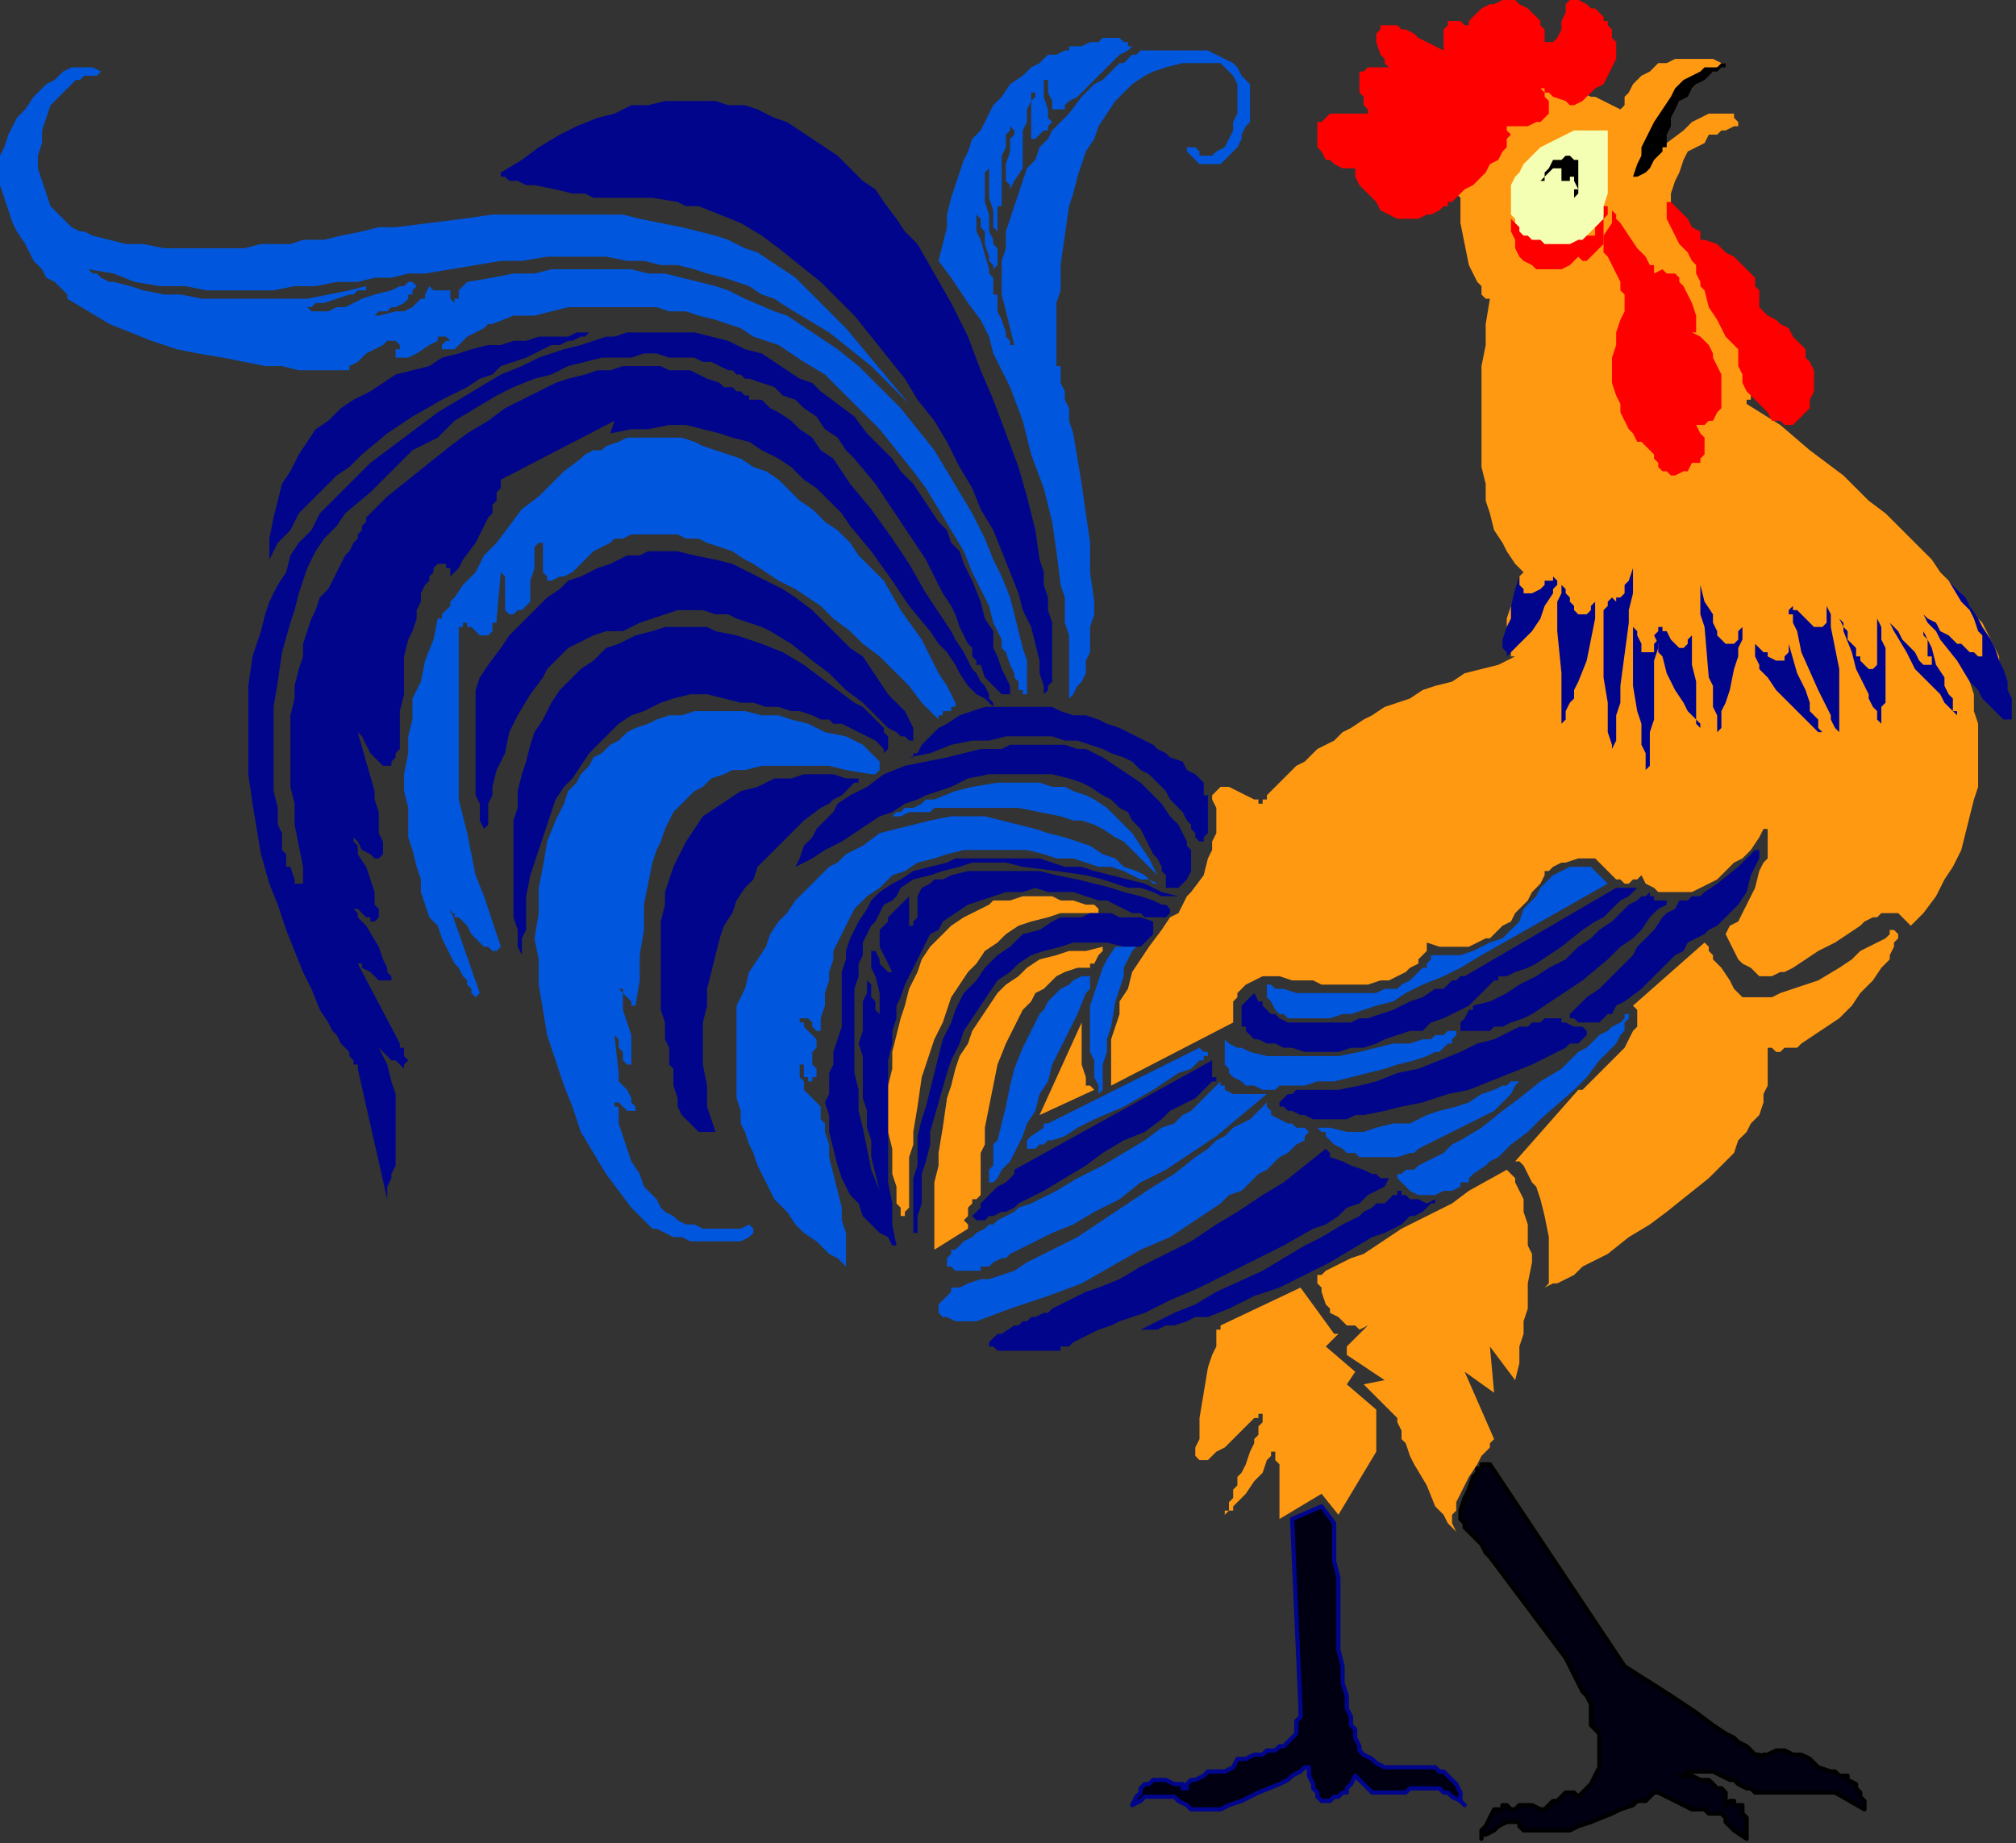 <?xml version="1.0" encoding="UTF-8" standalone="no"?>
<svg
   xmlns:dc="http://purl.org/dc/elements/1.1/"
   xmlns:cc="http://creativecommons.org/ns#"
   xmlns:rdf="http://www.w3.org/1999/02/22-rdf-syntax-ns#"
   xmlns:svg="http://www.w3.org/2000/svg"
   xmlns="http://www.w3.org/2000/svg"
   xmlns:sodipodi="http://sodipodi.sourceforge.net/DTD/sodipodi-0.dtd"
   xmlns:inkscape="http://www.inkscape.org/namespaces/inkscape"
   version="1.0"
   width="126.735mm"
   height="115.888mm"
   id="svg123"
   sodipodi:docname="CHICK011.WMF">
  <rect width="100%" height="100%" fill="#333333" stroke="none"/>
  <sodipodi:namedview
     pagecolor="#ffffff"
     bordercolor="#666666"
     borderopacity="1"
     objecttolerance="10"
     gridtolerance="10"
     guidetolerance="10"
     inkscape:pageopacity="0"
     inkscape:pageshadow="2"
     inkscape:window-width="640"
     inkscape:window-height="480"
     id="namedview125" />
  <defs
     id="defs3">
    <pattern
       id="WMFhbasepattern"
       patternUnits="userSpaceOnUse"
       width="6"
       height="6"
       x="0"
       y="0" />
  </defs>
  <path
     style="fill:#ff9912;fill-rule:evenodd;fill-opacity:1;stroke:none;"
     d="  M 313,303   L 313,303   L 314,303   L 315,302   L 317,301   L 319,300   L 321,299   L 324,298   L 327,296   L 330,294   L 333,292   L 337,290   L 341,288   L 345,286   L 349,283   L 358,278   L 358,278   L 359,279   L 359,279   L 360,280   L 360,281   L 361,283   L 362,285   L 362,288   L 363,291   L 363,292   L 363,294   L 363,296   L 364,298   L 364,300   L 363,305   L 363,308   L 363,311   L 362,314   L 362,317   L 361,320   L 361,324   L 360,328   L 354,320   L 355,331   L 348,326   L 355,342   L 355,342   L 354,343   L 354,344   L 353,345   L 352,346   L 351,348   L 349,351   L 347,355   L 346,357   L 346,359   L 345,360   L 345,362   L 346,364   L 347,365   L 345,363   L 344,362   L 343,360   L 341,358   L 339,353   L 336,348   L 335,346   L 334,343   L 333,342   L 333,340   L 332,338   L 332,337   L 331,336   L 331,336   L 331,336   L 324,329   L 329,328   L 320,322   L 320,322   L 320,322   L 320,321   L 320,321   L 320,320   L 321,319   L 321,319   L 322,318   L 323,317   L 324,316   L 325,315   L 323,316   L 322,315   L 320,315   L 319,314   L 318,313   L 316,312   L 316,311   L 315,310   L 314,307   L 314,306   L 313,305   L 313,304   L 313,304   L 313,303   L 313,303  z "
     id="path5" />
  <path
     style="fill:#ff9912;fill-rule:evenodd;fill-opacity:1;stroke:none;"
     d="  M 309,306   L 317,317   L 318,317   L 315,320   L 322,326   L 320,329   L 327,335   L 327,345   L 318,360   L 314,355   L 304,361   L 304,360   L 304,359   L 304,352   L 304,350   L 304,348   L 303,347   L 303,346   L 303,345   L 303,345   L 302,345   L 302,346   L 301,347   L 300,350   L 298,352   L 296,355   L 294,357   L 293,358   L 293,359   L 292,359   L 291,360   L 291,360   L 291,360   L 291,360   L 291,359   L 292,359   L 292,358   L 292,357   L 293,356   L 293,354   L 294,353   L 294,351   L 295,350   L 296,348   L 297,345   L 298,343   L 298,343   L 298,342   L 298,342   L 299,341   L 299,339   L 300,338   L 300,337   L 300,336   L 300,336   L 299,336   L 299,336   L 299,337   L 298,337   L 297,338   L 295,340   L 293,342   L 291,344   L 289,345   L 288,346   L 287,347   L 287,347   L 286,347   L 285,347   L 285,347   L 285,347   L 284,346   L 284,344   L 285,342   L 285,339   L 285,337   L 286,331   L 287,325   L 288,322   L 289,320   L 289,318   L 289,316   L 289,316   L 290,316   L 290,315   L 290,315   L 309,306  z "
     id="path7" />
  <path
     style="fill:#ff9912;fill-rule:evenodd;fill-opacity:1;stroke:none;"
     d="  M 354,71   L 353,77   L 353,82   L 352,87   L 352,92   L 352,97   L 352,102   L 352,106   L 352,111   L 353,115   L 353,119   L 354,122   L 355,126   L 357,129   L 358,131   L 360,134   L 362,136   L 361,137   L 361,138   L 361,139   L 360,141   L 359,144   L 358,147   L 358,149   L 358,150   L 358,152   L 358,153   L 358,154   L 359,155   L 359,156   L 360,156   L 356,158   L 352,159   L 348,160   L 345,162   L 341,163   L 338,164   L 335,166   L 332,167   L 329,168   L 326,170   L 324,171   L 321,173   L 319,174   L 317,176   L 315,177   L 313,178   L 311,180   L 310,181   L 308,182   L 307,183   L 306,184   L 304,186   L 303,187   L 302,188   L 301,189   L 301,189   L 301,190   L 300,190   L 300,191   L 300,191   L 300,191   L 300,191   L 299,191   L 299,190   L 298,190   L 296,189   L 294,188   L 292,187   L 291,187   L 290,187   L 289,188   L 289,188   L 288,189   L 288,190   L 289,192   L 289,193   L 289,194   L 289,196   L 289,198   L 288,200   L 288,202   L 287,204   L 286,208   L 283,212   L 282,213   L 281,215   L 280,217   L 278,218   L 276,221   L 273,225   L 271,228   L 269,231   L 268,235   L 266,238   L 266,241   L 265,244   L 264,247   L 264,250   L 264,252   L 264,254   L 264,256   L 264,257   L 264,258   L 293,243   L 293,243   L 293,243   L 293,242   L 293,242   L 293,240   L 293,239   L 293,238   L 294,237   L 294,236   L 295,235   L 296,234   L 298,233   L 300,232   L 302,232   L 304,232   L 307,233   L 310,233   L 312,233   L 314,234   L 316,234   L 318,234   L 322,234   L 325,234   L 328,233   L 330,233   L 332,232   L 334,231   L 335,230   L 337,229   L 337,228   L 338,227   L 339,226   L 339,225   L 339,224   L 342,225   L 345,225   L 347,225   L 349,225   L 351,224   L 353,223   L 354,223   L 356,221   L 357,220   L 359,219   L 360,217   L 361,216   L 363,214   L 364,212   L 366,210   L 367,208   L 367,207   L 368,207   L 369,206   L 371,205   L 372,205   L 375,204   L 376,204   L 377,204   L 379,204   L 380,205   L 381,206   L 382,207   L 383,208   L 384,209   L 385,209   L 386,210   L 387,210   L 388,209   L 389,209   L 390,208   L 391,210   L 393,211   L 394,212   L 396,212   L 398,212   L 400,212   L 402,212   L 404,211   L 406,210   L 408,209   L 410,207   L 412,205   L 414,204   L 416,202   L 418,199   L 419,197   L 420,197   L 420,198   L 420,199   L 420,200   L 420,202   L 420,204   L 419,205   L 418,207   L 417,211   L 415,215   L 414,217   L 413,219   L 411,220   L 410,222   L 411,224   L 412,226   L 413,228   L 414,229   L 416,230   L 417,231   L 418,232   L 420,232   L 421,232   L 423,231   L 424,231   L 426,230   L 429,228   L 432,226   L 436,224   L 439,222   L 442,220   L 443,219   L 445,218   L 446,218   L 447,217   L 449,217   L 450,217   L 451,217   L 452,218   L 453,219   L 454,220   L 457,217   L 460,213   L 462,209   L 464,206   L 466,202   L 467,198   L 468,194   L 469,190   L 470,187   L 470,183   L 470,179   L 470,176   L 470,172   L 469,169   L 469,165   L 468,162   L 470,162   L 471,162   L 473,162   L 474,161   L 474,161   L 475,160   L 475,158   L 475,157   L 475,156   L 474,154   L 473,152   L 472,150   L 471,148   L 469,146   L 468,144   L 466,141   L 464,139   L 461,136   L 459,133   L 456,130   L 454,128   L 451,125   L 448,122   L 444,119   L 438,113   L 430,107   L 423,101   L 415,96   L 415,95   L 416,95   L 416,95   L 416,94   L 417,93   L 417,92   L 417,92   L 416,90   L 416,88   L 415,85   L 414,83   L 412,79   L 411,76   L 409,73   L 405,66   L 401,59   L 399,56   L 397,53   L 397,51   L 397,49   L 397,48   L 397,46   L 398,43   L 399,41   L 400,38   L 401,36   L 403,35   L 405,34   L 406,32   L 408,32   L 409,31   L 410,31   L 412,30   L 412,30   L 413,30   L 413,30   L 413,29   L 412,28   L 412,27   L 411,27   L 410,27   L 410,27   L 409,27   L 408,27   L 406,27   L 404,28   L 402,29   L 400,31   L 396,34   L 394,36   L 392,37   L 391,39   L 389,40   L 389,40   L 389,41   L 389,41   L 388,41   L 388,41   L 389,41   L 389,40   L 390,39   L 390,37   L 391,35   L 393,33   L 394,31   L 396,29   L 399,24   L 401,22   L 403,20   L 405,18   L 406,17   L 408,16   L 410,15   L 410,15   L 410,15   L 409,15   L 407,14   L 406,14   L 404,14   L 402,14   L 400,14   L 398,14   L 396,15   L 394,15   L 392,17   L 390,18   L 388,20   L 387,22   L 386,23   L 386,25   L 385,26   L 383,25   L 381,24   L 379,23   L 378,23   L 376,22   L 375,21   L 374,21   L 373,20   L 371,20   L 370,20   L 369,20   L 368,20   L 367,20   L 366,21   L 365,22   L 364,23   L 363,24   L 362,25   L 360,26   L 346,46   L 346,46   L 347,47   L 347,48   L 347,49   L 347,51   L 347,53   L 348,58   L 349,63   L 350,65   L 351,67   L 352,68   L 352,70   L 353,71   L 354,71  z "
     id="path9" />
  <path
     style="fill:#ff0000;fill-rule:evenodd;fill-opacity:1;stroke:none;"
     d="  M 359,52   L 360,53   L 362,54   L 364,55   L 366,56   L 367,56   L 369,57   L 371,57   L 372,57   L 374,57   L 375,56   L 376,56   L 377,56   L 378,56   L 379,56   L 379,55   L 379,55   L 379,55   L 379,55   L 379,54   L 380,53   L 381,51   L 381,50   L 381,49   L 381,49   L 382,49   L 382,51   L 381,52   L 381,54   L 381,56   L 381,57   L 381,58   L 381,58   L 381,58   L 381,58   L 380,59   L 380,59   L 379,60   L 378,61   L 378,61   L 377,62   L 376,62   L 376,62   L 375,61   L 375,61   L 374,62   L 374,62   L 373,63   L 371,64   L 370,64   L 369,64   L 368,64   L 366,64   L 365,64   L 364,63   L 362,62   L 361,61   L 360,59   L 360,57   L 359,55   L 359,52  z "
     id="path11" />
  <path
     style="fill:#f5ffb3;fill-rule:evenodd;fill-opacity:1;stroke:none;"
     d="  M 359,47   L 359,48   L 359,50   L 359,51   L 360,52   L 360,53   L 361,54   L 361,55   L 362,56   L 363,56   L 364,57   L 365,57   L 366,57   L 367,58   L 369,58   L 370,58   L 372,58   L 373,58   L 375,57   L 376,57   L 377,56   L 378,55   L 379,54   L 380,53   L 381,52   L 381,49   L 382,46   L 382,43   L 382,40   L 382,37   L 382,36   L 382,35   L 382,34   L 382,33   L 382,32   L 382,31   L 383,31   L 383,31   L 381,31   L 379,31   L 376,31   L 374,31   L 372,32   L 370,33   L 368,34   L 366,35   L 365,36   L 363,38   L 362,39   L 361,41   L 360,42   L 359,44   L 359,45   L 359,47  z "
     id="path13" />
  <path
     style="fill:#000000;fill-rule:evenodd;fill-opacity:1;stroke:none;"
     d="  M 366,43   L 366,43   L 366,43   L 367,42   L 367,41   L 368,40   L 369,38   L 370,38   L 371,38   L 372,37   L 373,37   L 374,38   L 375,38   L 375,38   L 375,39   L 375,40   L 375,41   L 375,44   L 375,46   L 374,47   L 374,47   L 374,46   L 374,45   L 375,45   L 374,43   L 374,42   L 374,42   L 373,42   L 373,43   L 372,43   L 371,43   L 371,43   L 371,42   L 371,41   L 371,41   L 371,40   L 370,40   L 369,40   L 368,41   L 368,41   L 367,42   L 367,43   L 366,43   L 366,43  z "
     id="path15" />
  <path
     style="fill:#000000;fill-rule:evenodd;fill-opacity:1;stroke:none;"
     d="  M 410,15   L 410,15   L 410,16   L 409,16   L 408,17   L 407,17   L 406,18   L 405,19   L 403,20   L 402,21   L 401,23   L 399,24   L 398,26   L 397,28   L 397,30   L 396,32   L 396,34   L 396,35   L 396,35   L 395,35   L 395,36   L 394,37   L 393,38   L 392,40   L 391,41   L 389,42   L 389,42   L 388,42   L 389,39   L 390,37   L 390,35   L 391,33   L 392,31   L 393,29   L 395,26   L 397,23   L 398,21   L 400,19   L 402,18   L 404,17   L 405,16   L 407,16   L 408,16   L 409,15   L 410,15  z "
     id="path17" />
  <path
     style="fill:#ff0000;fill-rule:evenodd;fill-opacity:1;stroke:none;"
     d="  M 357,30   L 360,30   L 363,30   L 365,29   L 366,29   L 367,28   L 368,27   L 368,27   L 368,26   L 368,25   L 368,24   L 367,23   L 367,22   L 367,22   L 366,21   L 366,21   L 366,21   L 367,21   L 367,22   L 368,22   L 369,23   L 372,24   L 373,25   L 374,25   L 376,24   L 377,23   L 379,21   L 381,20   L 382,18   L 383,16   L 384,14   L 384,13   L 384,11   L 384,10   L 383,9   L 383,7   L 382,6   L 382,5   L 381,5   L 381,4   L 381,4   L 381,4   L 381,4   L 380,3   L 379,2   L 378,2   L 377,1   L 375,0   L 374,0   L 374,0   L 373,0   L 372,1   L 372,2   L 372,3   L 371,5   L 371,6   L 371,7   L 370,9   L 369,10   L 368,10   L 367,10   L 367,9   L 367,7   L 366,6   L 366,5   L 365,4   L 364,3   L 363,2   L 361,1   L 360,0   L 358,0   L 357,0   L 355,1   L 354,1   L 352,2   L 351,3   L 350,4   L 349,5   L 349,6   L 349,6   L 348,6   L 347,5   L 346,5   L 345,5   L 345,5   L 344,5   L 344,5   L 344,6   L 343,7   L 343,9   L 343,10   L 343,12   L 341,11   L 339,10   L 337,9   L 336,8   L 334,7   L 333,7   L 332,6   L 331,6   L 330,6   L 329,6   L 328,6   L 328,7   L 327,8   L 327,9   L 327,10   L 328,13   L 329,14   L 329,15   L 330,16   L 330,16   L 328,16   L 326,16   L 325,16   L 324,17   L 323,17   L 323,18   L 323,18   L 323,19   L 323,20   L 323,21   L 323,22   L 324,23   L 324,25   L 325,26   L 325,27   L 322,27   L 320,27   L 318,27   L 317,27   L 316,27   L 315,28   L 314,29   L 313,29   L 313,31   L 313,32   L 313,33   L 313,33   L 313,33   L 313,34   L 313,34   L 313,35   L 314,36   L 315,38   L 316,38   L 317,39   L 319,40   L 320,40   L 322,40   L 322,42   L 323,44   L 324,45   L 325,46   L 326,47   L 327,48   L 328,50   L 330,51   L 332,52   L 334,52   L 336,52   L 337,52   L 339,51   L 340,51   L 342,50   L 343,49   L 343,49   L 344,49   L 344,48   L 344,48   L 345,48   L 346,47   L 347,46   L 348,45   L 350,44   L 353,41   L 354,39   L 356,38   L 357,36   L 358,35   L 358,33   L 359,32   L 358,31   L 358,31   L 358,30   L 357,30  z "
     id="path19" />
  <path
     style="fill:#ff0000;fill-rule:evenodd;fill-opacity:1;stroke:none;"
     d="  M 396,48   L 396,48   L 396,48   L 396,49   L 396,50   L 396,52   L 397,54   L 398,56   L 399,58   L 401,60   L 402,62   L 402,62   L 403,63   L 403,63   L 403,64   L 403,65   L 404,67   L 404,68   L 405,69   L 406,73   L 408,76   L 410,80   L 412,82   L 413,83   L 413,85   L 413,87   L 414,89   L 414,91   L 415,93   L 416,94   L 417,95   L 418,96   L 420,98   L 421,100   L 422,100   L 423,100   L 424,101   L 424,101   L 425,101   L 426,101   L 427,100   L 428,99   L 429,98   L 430,97   L 430,95   L 431,93   L 431,91   L 431,88   L 430,86   L 429,85   L 429,83   L 428,82   L 427,81   L 426,80   L 425,78   L 423,77   L 422,76   L 420,75   L 418,73   L 418,73   L 418,73   L 418,72   L 418,71   L 418,70   L 418,69   L 417,68   L 417,66   L 416,65   L 415,64   L 413,62   L 412,61   L 410,60   L 408,58   L 405,57   L 405,57   L 404,57   L 404,56   L 404,55   L 402,54   L 401,52   L 399,50   L 398,49   L 397,48   L 397,48   L 396,48   L 396,48  z "
     id="path21" />
  <path
     style="fill:#ff0000;fill-rule:evenodd;fill-opacity:1;stroke:none;"
     d="  M 382,48   L 383,49   L 383,50   L 383,51   L 383,52   L 383,53   L 381,56   L 381,58   L 381,59   L 381,60   L 381,60   L 382,61   L 383,63   L 384,65   L 385,67   L 385,69   L 386,70   L 386,72   L 386,74   L 385,76   L 384,79   L 384,82   L 383,85   L 383,88   L 383,91   L 384,94   L 385,96   L 385,98   L 386,100   L 387,102   L 388,103   L 389,105   L 390,105   L 391,106   L 392,107   L 392,107   L 393,108   L 393,109   L 394,110   L 394,111   L 395,112   L 396,112   L 397,113   L 398,113   L 400,112   L 401,112   L 402,110   L 403,110   L 404,110   L 404,110   L 404,109   L 405,108   L 405,107   L 405,106   L 405,104   L 404,103   L 403,101   L 403,101   L 403,101   L 404,101   L 405,101   L 405,101   L 406,100   L 407,100   L 408,98   L 409,97   L 409,95   L 409,93   L 409,91   L 409,89   L 408,87   L 407,85   L 407,84   L 406,82   L 405,81   L 404,80   L 402,79   L 403,79   L 403,77   L 403,76   L 403,75   L 402,72   L 401,70   L 400,68   L 399,67   L 399,66   L 398,65   L 397,65   L 396,65   L 395,64   L 393,65   L 393,64   L 393,63   L 392,63   L 391,61   L 389,59   L 387,56   L 385,53   L 384,52   L 384,51   L 383,50   L 383,49   L 382,48   L 382,48  z "
     id="path23" />
  <path
     style="fill:#ff9912;fill-rule:evenodd;fill-opacity:1;stroke:none;"
     d="  M 260,259   L 259,258   L 258,258   L 258,257   L 258,256   L 257,253   L 257,250   L 257,246   L 257,245   L 257,244   L 257,243   L 257,243   L 247,265   L 260,259  z "
     id="path25" />
  <path
     style="fill:#ff9912;fill-rule:evenodd;fill-opacity:1;stroke:none;"
     d="  M 230,292   L 230,291   L 229,290   L 230,289   L 230,287   L 231,286   L 231,285   L 232,285   L 233,284   L 233,284   L 233,282   L 233,281   L 233,279   L 233,278   L 233,276   L 233,274   L 234,272   L 234,268   L 235,263   L 236,258   L 237,253   L 239,248   L 241,244   L 242,242   L 243,240   L 245,238   L 246,236   L 248,235   L 250,233   L 251,232   L 253,231   L 256,230   L 258,230   L 258,230   L 259,230   L 259,229   L 260,229   L 261,227   L 262,226   L 262,225   L 258,226   L 254,226   L 251,227   L 247,228   L 244,230   L 242,232   L 239,234   L 237,236   L 235,239   L 233,242   L 231,245   L 230,248   L 228,251   L 227,254   L 226,258   L 225,261   L 224,268   L 223,274   L 223,277   L 222,281   L 222,283   L 222,286   L 222,288   L 222,291   L 222,292   L 222,295   L 222,296   L 222,297   L 230,292  z "
     id="path27" />
  <path
     style="fill:#ff9912;fill-rule:evenodd;fill-opacity:1;stroke:none;"
     d="  M 260,215   L 258,215   L 255,214   L 252,214   L 250,213   L 247,213   L 245,213   L 243,213   L 240,214   L 238,214   L 236,214   L 235,215   L 233,216   L 229,218   L 226,220   L 224,222   L 221,225   L 219,228   L 218,231   L 216,235   L 215,239   L 214,242   L 213,246   L 212,250   L 212,254   L 211,258   L 211,262   L 211,266   L 211,269   L 212,273   L 212,276   L 212,279   L 213,282   L 213,284   L 213,286   L 214,287   L 214,289   L 215,289   L 215,289   L 215,289   L 215,289   L 215,288   L 216,287   L 216,286   L 216,284   L 216,282   L 216,280   L 216,277   L 216,275   L 217,272   L 217,269   L 218,263   L 219,256   L 221,250   L 222,247   L 224,243   L 225,240   L 226,237   L 228,234   L 230,231   L 232,229   L 234,226   L 237,224   L 239,222   L 242,220   L 245,219   L 249,218   L 252,217   L 254,217   L 256,217   L 257,217   L 258,217   L 259,217   L 260,217   L 261,217   L 261,216   L 261,216   L 261,216   L 261,216   L 260,215  z "
     id="path29" />
  <path
     style="fill:#ff9912;fill-rule:evenodd;fill-opacity:1;stroke:none;"
     d="  M 405,224   L 405,224   L 405,224   L 406,225   L 406,226   L 407,227   L 407,228   L 409,230   L 411,233   L 412,235   L 413,236   L 414,237   L 415,237   L 416,237   L 418,237   L 421,237   L 423,236   L 426,235   L 429,234   L 432,233   L 437,230   L 440,228   L 442,226   L 444,225   L 446,224   L 448,223   L 449,222   L 449,221   L 450,221   L 450,221   L 450,221   L 450,221   L 451,222   L 451,223   L 451,223   L 450,224   L 450,225   L 449,227   L 449,228   L 447,230   L 445,233   L 442,236   L 440,239   L 437,242   L 434,244   L 431,246   L 428,248   L 427,249   L 426,249   L 424,249   L 423,250   L 422,250   L 421,249   L 420,249   L 420,248   L 420,251   L 420,253   L 420,255   L 420,258   L 419,260   L 419,262   L 418,265   L 416,267   L 415,269   L 413,271   L 412,274   L 410,276   L 406,280   L 401,284   L 396,288   L 392,291   L 387,294   L 382,298   L 378,300   L 376,301   L 374,303   L 372,304   L 370,305   L 369,305   L 367,306   L 368,305   L 368,303   L 368,301   L 368,299   L 368,294   L 367,289   L 366,285   L 365,282   L 364,281   L 363,279   L 362,277   L 361,276   L 360,276   L 375,259   L 375,259   L 376,259   L 377,258   L 378,257   L 379,256   L 380,255   L 383,252   L 385,250   L 386,249   L 387,247   L 388,245   L 389,244   L 389,242   L 389,240   L 388,239   L 405,224  z "
     id="path31" />
  <path
     style="fill:#000012;fill-rule:evenodd;fill-opacity:1;stroke:#00058c;stroke-width:1px;stroke-linecap:round;stroke-linejoin:round;stroke-miterlimit:4;stroke-dasharray:none;stroke-opacity:1;"
     d="  M 307,361   L 314,358   L 317,362   L 317,364   L 317,366   L 317,368   L 317,371   L 318,375   L 318,379   L 318,383   L 318,392   L 319,396   L 319,400   L 320,403   L 320,406   L 321,408   L 321,409   L 321,410   L 322,411   L 322,412   L 322,413   L 323,415   L 323,416   L 324,417   L 324,417   L 326,418   L 327,419   L 329,420   L 333,420   L 335,420   L 337,420   L 339,420   L 341,420   L 342,421   L 343,421   L 344,422   L 345,423   L 346,424   L 347,426   L 347,428   L 348,429   L 347,428   L 345,427   L 344,426   L 343,426   L 342,425   L 341,425   L 339,425   L 337,425   L 335,425   L 334,426   L 332,426   L 330,426   L 328,426   L 327,426   L 326,426   L 325,425   L 324,424   L 323,423   L 322,422   L 321,424   L 320,425   L 320,426   L 319,426   L 318,427   L 317,427   L 316,428   L 315,428   L 314,428   L 313,427   L 313,426   L 312,425   L 312,424   L 311,422   L 311,421   L 311,420   L 311,420   L 311,420   L 311,420   L 310,420   L 310,420   L 309,421   L 307,422   L 306,423   L 304,424   L 299,426   L 295,428   L 292,429   L 290,430   L 288,430   L 286,430   L 284,430   L 283,430   L 283,430   L 283,430   L 282,429   L 282,429   L 280,428   L 279,427   L 277,427   L 276,427   L 274,427   L 273,427   L 272,427   L 271,428   L 269,429   L 270,427   L 271,426   L 271,425   L 272,424   L 273,424   L 274,423   L 277,423   L 279,424   L 280,424   L 281,424   L 281,425   L 282,425   L 282,425   L 282,425   L 282,424   L 283,423   L 284,423   L 286,422   L 287,421   L 289,421   L 291,421   L 293,420   L 294,418   L 296,418   L 298,417   L 300,417   L 301,416   L 302,416   L 303,416   L 304,415   L 305,415   L 306,414   L 307,413   L 308,412   L 308,410   L 308,409   L 309,408   L 309,406   L 307,361  z "
     id="path33" />
  <path
     style="fill:#000012;fill-rule:evenodd;fill-opacity:1;stroke:#000000;stroke-width:1px;stroke-linecap:round;stroke-linejoin:round;stroke-miterlimit:4;stroke-dasharray:none;stroke-opacity:1;"
     d="  M 354,348   L 353,348   L 352,348   L 352,349   L 351,349   L 351,350   L 350,351   L 349,354   L 348,356   L 347,359   L 347,360   L 347,360   L 347,361   L 347,361   L 347,361   L 347,361   L 348,362   L 348,363   L 349,364   L 350,365   L 351,366   L 352,367   L 353,369   L 354,370   L 357,374   L 360,378   L 363,382   L 369,390   L 372,394   L 374,398   L 375,400   L 376,402   L 377,403   L 378,405   L 378,406   L 378,407   L 378,409   L 378,410   L 379,411   L 380,412   L 380,414   L 380,415   L 380,417   L 380,420   L 379,422   L 378,424   L 377,425   L 375,427   L 374,426   L 373,426   L 372,426   L 371,427   L 370,428   L 369,428   L 368,429   L 367,430   L 366,430   L 364,429   L 363,429   L 362,429   L 361,429   L 361,429   L 360,430   L 360,430   L 359,430   L 358,429   L 357,429   L 357,430   L 356,430   L 355,430   L 354,432   L 353,434   L 352,435   L 352,436   L 352,437   L 352,437   L 352,437   L 352,437   L 352,437   L 352,436   L 353,436   L 355,435   L 356,434   L 358,433   L 359,433   L 360,433   L 360,433   L 361,433   L 361,434   L 362,435   L 364,435   L 367,435   L 370,435   L 373,435   L 375,434   L 378,433   L 383,431   L 385,430   L 388,429   L 389,428   L 391,428   L 392,427   L 393,426   L 394,426   L 394,426   L 402,430   L 402,430   L 403,430   L 403,430   L 404,430   L 405,430   L 406,431   L 408,431   L 408,431   L 409,431   L 410,432   L 410,433   L 412,435   L 415,437   L 415,435   L 415,434   L 415,433   L 415,432   L 414,431   L 414,430   L 414,429   L 413,429   L 412,429   L 412,428   L 411,428   L 410,429   L 410,427   L 410,426   L 409,425   L 408,425   L 407,424   L 406,423   L 404,423   L 402,422   L 401,422   L 400,422   L 399,422   L 399,422   L 400,422   L 400,422   L 401,421   L 402,421   L 404,421   L 407,421   L 409,422   L 411,423   L 412,423   L 413,424   L 415,425   L 415,425   L 415,425   L 416,425   L 417,426   L 418,426   L 419,426   L 422,426   L 426,426   L 429,426   L 433,426   L 436,426   L 443,430   L 443,429   L 443,428   L 442,427   L 442,426   L 441,425   L 441,424   L 439,423   L 439,423   L 439,422   L 438,422   L 437,422   L 436,421   L 435,421   L 432,420   L 431,419   L 430,418   L 428,417   L 426,417   L 424,416   L 422,416   L 420,417   L 419,417   L 418,418   L 418,417   L 417,417   L 416,416   L 415,415   L 413,414   L 412,413   L 410,412   L 407,410   L 403,407   L 397,403   L 386,396   L 354,348  z "
     id="path35" />
  <path
     style="fill:#0057de;fill-rule:evenodd;fill-opacity:1;stroke:none;"
     d="  M 376,206   L 375,206   L 373,206   L 371,207   L 371,207   L 369,208   L 368,209   L 367,210   L 366,211   L 365,213   L 363,215   L 362,216   L 361,219   L 359,221   L 357,223   L 354,224   L 352,225   L 350,226   L 347,227   L 345,227   L 342,227   L 340,227   L 340,227   L 340,228   L 340,228   L 339,229   L 339,230   L 338,230   L 337,231   L 336,232   L 335,233   L 333,234   L 332,235   L 329,235   L 327,236   L 324,236   L 321,236   L 317,236   L 317,236   L 316,236   L 315,236   L 314,236   L 311,236   L 308,236   L 305,235   L 304,235   L 303,235   L 302,234   L 301,234   L 301,234   L 301,234   L 301,235   L 301,236   L 301,237   L 302,238   L 303,240   L 303,240   L 304,241   L 305,241   L 306,242   L 307,242   L 309,242   L 310,242   L 312,242   L 314,242   L 316,242   L 319,241   L 321,241   L 324,240   L 327,239   L 331,238   L 334,236   L 338,234   L 343,232   L 347,230   L 352,227   L 382,210   L 382,210   L 381,209   L 380,208   L 380,208   L 379,207   L 378,206   L 377,206   L 376,206  z "
     id="path37" />
  <path
     style="fill:#00058c;fill-rule:evenodd;fill-opacity:1;stroke:none;"
     d="  M 379,142   L 379,144   L 379,147   L 378,152   L 377,157   L 375,162   L 374,164   L 374,166   L 373,167   L 372,169   L 372,170   L 372,171   L 371,172   L 371,172   L 371,171   L 371,171   L 371,170   L 371,168   L 371,167   L 371,165   L 371,162   L 371,160   L 370,150   L 370,147   L 370,145   L 370,143   L 371,141   L 371,140   L 371,140   L 371,139   L 371,139   L 372,140   L 372,141   L 373,142   L 373,143   L 374,144   L 374,145   L 375,146   L 376,146   L 376,146   L 377,146   L 377,146   L 378,145   L 378,145   L 378,144   L 379,143   L 379,142  z "
     id="path39" />
  <path
     style="fill:#00058c;fill-rule:evenodd;fill-opacity:1;stroke:none;"
     d="  M 388,135   L 388,138   L 388,141   L 387,145   L 387,148   L 385,163   L 385,167   L 384,170   L 384,173   L 384,176   L 383,178   L 383,179   L 383,179   L 383,180   L 383,180   L 383,181   L 383,181   L 383,180   L 383,180   L 383,178   L 383,177   L 382,174   L 382,172   L 382,169   L 382,167   L 381,161   L 381,155   L 381,150   L 381,147   L 381,145   L 382,144   L 382,143   L 382,143   L 382,143   L 383,142   L 384,143   L 384,143   L 384,142   L 385,142   L 385,142   L 386,141   L 386,139   L 387,138   L 388,135  z "
     id="path41" />
  <path
     style="fill:#00058c;fill-rule:evenodd;fill-opacity:1;stroke:none;"
     d="  M 402,150   L 402,158   L 403,162   L 403,165   L 403,167   L 403,168   L 403,170   L 403,171   L 404,172   L 404,172   L 404,173   L 404,173   L 404,173   L 403,172   L 403,171   L 402,170   L 401,169   L 400,167   L 398,164   L 396,160   L 395,156   L 394,155   L 394,153   L 393,151   L 394,150   L 394,149   L 394,149   L 394,149   L 395,149   L 395,150   L 396,150   L 397,152   L 398,153   L 399,154   L 399,154   L 400,154   L 401,153   L 401,152   L 402,151   L 402,150  z "
     id="path43" />
  <path
     style="fill:#00058c;fill-rule:evenodd;fill-opacity:1;stroke:none;"
     d="  M 394,152   L 394,154   L 393,157   L 393,161   L 393,167   L 393,171   L 392,174   L 392,176   L 392,178   L 392,180   L 392,181   L 392,182   L 391,183   L 391,183   L 391,183   L 391,183   L 391,182   L 391,180   L 391,179   L 390,177   L 390,174   L 390,172   L 389,169   L 388,163   L 388,158   L 388,155   L 388,153   L 388,151   L 388,150   L 388,149   L 388,149   L 388,149   L 388,149   L 389,150   L 389,151   L 390,153   L 390,154   L 390,155   L 391,155   L 391,155   L 392,155   L 392,155   L 393,155   L 393,154   L 393,153   L 394,152  z "
     id="path45" />
  <path
     style="fill:#00058c;fill-rule:evenodd;fill-opacity:1;stroke:none;"
     d="  M 404,139   L 404,141   L 404,143   L 404,146   L 405,149   L 406,161   L 407,163   L 407,166   L 407,168   L 408,170   L 408,172   L 408,173   L 408,174   L 408,174   L 408,174   L 408,174   L 408,174   L 408,174   L 409,173   L 409,171   L 409,169   L 410,167   L 411,164   L 412,159   L 413,156   L 413,154   L 414,152   L 414,150   L 414,149   L 414,148   L 414,148   L 414,148   L 414,148   L 414,148   L 414,149   L 413,150   L 413,152   L 412,153   L 412,153   L 411,153   L 410,153   L 410,153   L 409,152   L 408,151   L 408,150   L 407,148   L 407,146   L 405,143   L 404,139  z "
     id="path47" />
  <path
     style="fill:#00058c;fill-rule:evenodd;fill-opacity:1;stroke:none;"
     d="  M 425,153   L 427,160   L 429,164   L 430,167   L 430,169   L 431,170   L 432,171   L 432,172   L 432,173   L 433,174   L 433,174   L 433,174   L 433,174   L 432,174   L 431,173   L 430,172   L 429,171   L 428,170   L 425,167   L 422,164   L 420,161   L 418,159   L 418,158   L 417,156   L 417,155   L 417,154   L 417,154   L 417,153   L 418,154   L 418,154   L 419,155   L 420,155   L 420,156   L 422,157   L 423,157   L 423,157   L 424,157   L 424,156   L 425,155   L 425,154   L 425,153  z "
     id="path49" />
  <path
     style="fill:#00058c;fill-rule:evenodd;fill-opacity:1;stroke:none;"
     d="  M 434,144   L 435,146   L 435,149   L 436,154   L 437,159   L 437,162   L 437,164   L 437,170   L 437,172   L 437,173   L 437,174   L 437,174   L 437,175   L 437,174   L 437,174   L 436,173   L 435,171   L 435,170   L 434,168   L 433,166   L 432,164   L 428,155   L 427,150   L 426,148   L 426,146   L 425,146   L 425,145   L 425,145   L 425,145   L 426,144   L 426,145   L 427,145   L 427,145   L 428,146   L 429,147   L 430,148   L 431,149   L 432,149   L 433,149   L 433,149   L 434,148   L 434,148   L 434,147   L 434,145   L 434,144  z "
     id="path51" />
  <path
     style="fill:#00058c;fill-rule:evenodd;fill-opacity:1;stroke:none;"
     d="  M 446,144   L 446,147   L 447,149   L 447,152   L 448,154   L 448,156   L 448,159   L 448,161   L 448,163   L 448,165   L 448,167   L 447,168   L 447,169   L 447,170   L 447,171   L 447,172   L 447,172   L 447,172   L 446,171   L 446,170   L 446,169   L 445,168   L 444,166   L 444,165   L 443,163   L 441,159   L 440,155   L 438,150   L 438,148   L 437,147   L 438,149   L 439,150   L 439,152   L 440,153   L 441,154   L 441,156   L 442,156   L 442,157   L 443,158   L 443,158   L 444,159   L 445,159   L 445,159   L 446,158   L 446,157   L 446,155   L 446,154   L 446,151   L 446,149   L 446,147   L 446,144  z "
     id="path53" />
  <path
     style="fill:#00058c;fill-rule:evenodd;fill-opacity:1;stroke:none;"
     d="  M 448,146   L 449,148   L 450,150   L 453,155   L 455,159   L 458,162   L 460,164   L 461,165   L 462,167   L 463,168   L 464,169   L 464,169   L 465,170   L 465,170   L 465,170   L 465,169   L 464,169   L 464,167   L 464,166   L 463,165   L 462,163   L 462,161   L 460,158   L 459,154   L 457,150   L 455,146   L 456,148   L 457,150   L 457,151   L 458,152   L 458,154   L 458,155   L 458,156   L 459,156   L 459,157   L 459,158   L 459,158   L 458,158   L 458,158   L 458,158   L 457,158   L 456,157   L 455,155   L 454,154   L 452,152   L 451,150   L 449,148   L 448,146  z "
     id="path55" />
  <path
     style="fill:#00058c;fill-rule:evenodd;fill-opacity:1;stroke:none;"
     d="  M 361,137   L 360,140   L 359,144   L 359,147   L 358,149   L 357,152   L 357,153   L 357,154   L 357,154   L 358,155   L 358,155   L 358,156   L 358,156   L 359,155   L 359,155   L 360,154   L 361,153   L 362,152   L 364,150   L 366,147   L 367,144   L 369,141   L 369,140   L 370,139   L 370,138   L 369,137   L 369,137   L 369,138   L 368,138   L 367,138   L 367,139   L 366,140   L 364,141   L 364,141   L 363,141   L 362,141   L 362,140   L 361,139   L 361,138   L 361,137  z "
     id="path57" />
  <path
     style="fill:#00058c;fill-rule:evenodd;fill-opacity:1;stroke:none;"
     d="  M 463,138   L 465,140   L 467,142   L 468,144   L 470,147   L 471,149   L 473,152   L 474,154   L 475,157   L 476,159   L 477,162   L 477,164   L 478,166   L 478,168   L 478,169   L 478,170   L 478,171   L 477,171   L 477,171   L 477,171   L 476,171   L 475,170   L 474,169   L 473,168   L 471,166   L 470,164   L 468,162   L 465,157   L 461,152   L 460,150   L 458,148   L 457,146   L 456,145   L 458,147   L 460,148   L 461,150   L 463,151   L 465,153   L 466,153   L 467,154   L 468,155   L 469,155   L 470,156   L 470,156   L 471,156   L 471,156   L 471,155   L 471,155   L 471,154   L 471,153   L 471,151   L 470,150   L 469,147   L 468,145   L 466,143   L 463,138  z "
     id="path59" />
  <path
     style="fill:#0057de;fill-rule:evenodd;fill-opacity:1;stroke:none;"
     d="  M 346,245   L 345,245   L 345,245   L 345,245   L 344,245   L 343,246   L 342,246   L 341,246   L 340,247   L 338,247   L 335,248   L 331,248   L 327,249   L 323,250   L 318,251   L 314,251   L 310,251   L 305,251   L 301,251   L 297,250   L 295,249   L 294,249   L 292,248   L 291,247   L 291,247   L 291,248   L 291,248   L 291,249   L 291,251   L 291,252   L 291,253   L 292,254   L 292,255   L 293,256   L 295,257   L 296,258   L 298,258   L 300,259   L 303,259   L 303,259   L 304,258   L 304,258   L 305,258   L 306,258   L 307,258   L 308,258   L 310,258   L 313,257   L 317,257   L 321,256   L 329,254   L 332,253   L 336,252   L 339,251   L 341,250   L 342,250   L 343,249   L 344,248   L 345,248   L 345,247   L 346,246   L 346,245  z "
     id="path61" />
  <path
     style="fill:#0057de;fill-rule:evenodd;fill-opacity:1;stroke:none;"
     d="  M 387,241   L 387,241   L 386,241   L 386,242   L 385,243   L 383,244   L 382,245   L 380,246   L 379,247   L 377,249   L 375,250   L 371,254   L 366,257   L 361,261   L 357,264   L 352,268   L 347,271   L 345,272   L 343,274   L 341,275   L 339,276   L 337,277   L 336,278   L 334,278   L 333,279   L 332,279   L 331,279   L 331,279   L 332,279   L 332,280   L 332,280   L 333,281   L 334,282   L 335,283   L 337,284   L 338,284   L 339,284   L 341,284   L 343,283   L 345,283   L 347,282   L 347,282   L 347,281   L 348,281   L 349,281   L 349,280   L 350,279   L 353,277   L 354,276   L 356,275   L 359,272   L 363,269   L 366,266   L 374,259   L 377,256   L 380,252   L 383,249   L 384,248   L 385,246   L 386,245   L 386,243   L 387,242   L 387,241  z "
     id="path63" />
  <path
     style="fill:#0057de;fill-rule:evenodd;fill-opacity:1;stroke:none;"
     d="  M 361,257   L 360,257   L 360,257   L 359,257   L 358,258   L 357,258   L 355,259   L 352,260   L 349,262   L 346,263   L 342,264   L 339,265   L 335,267   L 331,267   L 327,268   L 324,269   L 320,269   L 316,268   L 315,268   L 313,268   L 313,268   L 313,268   L 314,269   L 315,269   L 315,270   L 316,271   L 317,272   L 319,273   L 320,274   L 322,274   L 323,275   L 325,275   L 328,275   L 330,275   L 332,275   L 335,274   L 336,274   L 337,273   L 339,272   L 341,271   L 343,270   L 345,269   L 349,267   L 353,265   L 355,264   L 357,262   L 358,261   L 359,260   L 360,258   L 361,257  z "
     id="path65" />
  <path
     style="fill:#00058c;fill-rule:evenodd;fill-opacity:1;stroke:none;"
     d="  M 333,283   L 333,283   L 333,284   L 334,284   L 335,285   L 336,285   L 337,285   L 339,286   L 341,285   L 341,286   L 340,286   L 339,287   L 338,288   L 336,289   L 335,289   L 333,291   L 331,292   L 329,293   L 326,294   L 321,297   L 316,300   L 310,303   L 304,306   L 298,308   L 292,311   L 287,313   L 284,313   L 282,314   L 279,315   L 277,315   L 275,316   L 274,316   L 272,316   L 271,316   L 275,314   L 279,312   L 284,310   L 289,307   L 300,302   L 305,299   L 310,296   L 314,294   L 319,291   L 321,290   L 323,289   L 324,288   L 326,287   L 327,286   L 329,286   L 330,285   L 331,284   L 332,284   L 332,284   L 332,283   L 333,283  z "
     id="path67" />
  <path
     style="fill:#0057de;fill-rule:evenodd;fill-opacity:1;stroke:none;"
     d="  M 301,260   L 295,265   L 289,270   L 283,274   L 277,278   L 271,281   L 266,285   L 260,288   L 255,291   L 250,293   L 248,294   L 246,295   L 244,296   L 242,297   L 240,298   L 239,299   L 238,299   L 236,300   L 235,301   L 234,301   L 233,301   L 233,301   L 233,302   L 233,302   L 232,302   L 232,302   L 231,302   L 230,302   L 228,302   L 227,302   L 226,301   L 225,301   L 225,300   L 225,299   L 225,299   L 225,299   L 226,298   L 226,297   L 227,297   L 228,296   L 229,295   L 231,294   L 232,293   L 234,292   L 234,292   L 235,291   L 235,291   L 236,291   L 237,290   L 239,289   L 241,288   L 242,287   L 245,286   L 247,285   L 251,283   L 256,280   L 262,277   L 267,274   L 272,271   L 276,268   L 279,267   L 281,265   L 283,264   L 284,263   L 286,261   L 287,260   L 288,259   L 289,258   L 290,257   L 290,256   L 290,257   L 290,258   L 291,258   L 291,259   L 293,260   L 295,260   L 297,260   L 299,260   L 301,260  z "
     id="path69" />
  <path
     style="fill:#00058c;fill-rule:evenodd;fill-opacity:1;stroke:none;"
     d="  M 241,278   L 241,279   L 241,279   L 240,280   L 239,281   L 237,282   L 234,285   L 233,286   L 233,287   L 232,288   L 231,289   L 231,289   L 232,290   L 233,290   L 234,290   L 235,289   L 235,289   L 236,289   L 238,288   L 239,288   L 241,287   L 242,286   L 244,285   L 248,283   L 253,280   L 258,277   L 262,274   L 267,271   L 272,269   L 276,266   L 278,264   L 280,263   L 282,262   L 284,261   L 285,260   L 286,259   L 287,258   L 288,257   L 289,257   L 289,256   L 289,256   L 288,256   L 288,255   L 288,254   L 288,253   L 288,252   L 288,252   L 241,278  z "
     id="path71" />
  <path
     style="fill:#0057de;fill-rule:evenodd;fill-opacity:1;stroke:none;"
     d="  M 249,267   L 249,267   L 249,267   L 248,267   L 248,268   L 245,270   L 244,271   L 244,272   L 244,272   L 244,273   L 244,273   L 245,273   L 245,273   L 246,273   L 247,272   L 247,272   L 248,272   L 249,271   L 250,271   L 253,270   L 256,268   L 260,266   L 267,263   L 274,259   L 277,257   L 280,255   L 283,254   L 284,253   L 285,252   L 286,252   L 286,251   L 287,251   L 287,250   L 287,250   L 286,250   L 286,250   L 285,249   L 285,249   L 285,249   L 249,267  z "
     id="path73" />
  <path
     style="fill:#00058c;fill-rule:evenodd;fill-opacity:1;stroke:none;"
     d="  M 418,201   L 418,202   L 417,202   L 415,204   L 413,206   L 408,210   L 405,212   L 404,213   L 403,213   L 402,213   L 401,214   L 399,214   L 398,216   L 396,217   L 395,218   L 393,221   L 392,222   L 390,224   L 389,225   L 388,227   L 386,229   L 384,231   L 382,233   L 380,235   L 377,237   L 374,240   L 374,240   L 373,241   L 373,241   L 373,242   L 373,242   L 374,242   L 375,243   L 377,243   L 378,243   L 380,243   L 380,243   L 381,242   L 382,241   L 383,241   L 384,239   L 386,238   L 390,235   L 393,232   L 397,228   L 398,227   L 400,226   L 401,224   L 401,224   L 403,223   L 405,222   L 406,221   L 408,220   L 409,219   L 410,218   L 413,215   L 415,212   L 416,208   L 418,204   L 418,201  z "
     id="path75" />
  <path
     style="fill:#00058c;fill-rule:evenodd;fill-opacity:1;stroke:none;"
     d="  M 392,213   L 392,212   L 391,213   L 391,213   L 390,213   L 389,214   L 387,215   L 385,217   L 383,219   L 380,221   L 378,223   L 375,225   L 372,228   L 368,230   L 365,232   L 361,234   L 358,236   L 354,238   L 350,239   L 350,239   L 350,240   L 349,240   L 349,240   L 348,242   L 347,243   L 347,243   L 347,244   L 347,245   L 348,245   L 349,245   L 351,245   L 352,245   L 354,245   L 355,244   L 356,244   L 357,244   L 359,243   L 362,242   L 364,241   L 367,239   L 370,237   L 373,235   L 376,233   L 382,228   L 385,225   L 388,223   L 390,221   L 392,218   L 394,216   L 396,215   L 396,214   L 396,214   L 394,214   L 393,214   L 393,213   L 392,213  z "
     id="path77" />
  <path
     style="fill:#00058c;fill-rule:evenodd;fill-opacity:1;stroke:none;"
     d="  M 328,241   L 331,240   L 335,238   L 338,237   L 341,235   L 343,235   L 344,234   L 345,233   L 346,233   L 347,232   L 347,232   L 347,232   L 348,232   L 384,211   L 384,211   L 384,211   L 385,211   L 385,211   L 386,211   L 388,211   L 389,211   L 389,211   L 389,211   L 389,211   L 388,212   L 388,212   L 387,213   L 385,214   L 383,216   L 381,218   L 379,219   L 376,221   L 371,225   L 368,227   L 365,229   L 363,230   L 360,231   L 358,232   L 357,232   L 356,232   L 356,232   L 356,233   L 355,233   L 354,234   L 353,235   L 352,236   L 351,237   L 349,239   L 347,240   L 345,241   L 343,242   L 340,243   L 338,245   L 335,245   L 332,246   L 329,247   L 327,248   L 324,249   L 321,249   L 318,250   L 315,250   L 312,250   L 310,250   L 307,249   L 305,249   L 303,248   L 301,248   L 299,247   L 298,247   L 297,246   L 296,245   L 296,245   L 296,244   L 295,244   L 295,242   L 295,241   L 295,239   L 296,238   L 297,237   L 298,236   L 298,236   L 298,236   L 299,238   L 300,238   L 300,239   L 301,240   L 302,241   L 303,241   L 304,242   L 306,243   L 308,243   L 310,243   L 313,243   L 316,243   L 318,243   L 319,243   L 321,243   L 323,242   L 325,242   L 328,241  z "
     id="path79" />
  <path
     style="fill:#0057de;fill-rule:evenodd;fill-opacity:1;stroke:none;"
     d="  M 232,314   L 240,311   L 249,308   L 257,305   L 264,301   L 271,297   L 278,294   L 284,290   L 287,288   L 290,286   L 292,284   L 295,283   L 297,281   L 299,279   L 301,278   L 303,276   L 304,275   L 306,274   L 307,273   L 308,272   L 310,271   L 310,270   L 311,269   L 311,269   L 311,269   L 311,269   L 310,268   L 308,268   L 307,267   L 306,267   L 304,266   L 304,266   L 302,265   L 302,264   L 301,263   L 301,262   L 301,262   L 301,262   L 301,262   L 300,263   L 299,264   L 298,265   L 297,266   L 295,267   L 293,268   L 291,270   L 289,271   L 287,273   L 284,275   L 279,279   L 274,282   L 268,286   L 262,290   L 256,294   L 250,297   L 244,300   L 241,302   L 238,303   L 235,304   L 233,304   L 230,305   L 228,306   L 226,306   L 226,307   L 225,308   L 224,309   L 223,310   L 223,311   L 223,312   L 223,312   L 224,313   L 225,313   L 227,314   L 229,314   L 232,314  z "
     id="path81" />
  <path
     style="fill:#00058c;fill-rule:evenodd;fill-opacity:1;stroke:none;"
     d="  M 371,242   L 370,242   L 370,242   L 369,242   L 368,242   L 367,242   L 366,243   L 364,243   L 363,244   L 361,244   L 359,245   L 355,247   L 351,248   L 347,250   L 342,252   L 337,254   L 332,255   L 327,257   L 323,258   L 318,259   L 313,259   L 311,259   L 309,259   L 309,259   L 309,259   L 308,259   L 307,260   L 306,260   L 305,261   L 304,262   L 304,262   L 304,263   L 305,263   L 306,264   L 307,264   L 309,265   L 310,265   L 312,266   L 313,266   L 314,266   L 315,266   L 317,266   L 318,266   L 320,266   L 322,265   L 324,265   L 329,264   L 333,263   L 338,262   L 344,260   L 349,259   L 354,257   L 359,255   L 364,253   L 368,251   L 372,249   L 373,248   L 375,248   L 376,247   L 377,246   L 377,245   L 378,245   L 377,245   L 377,245   L 376,244   L 374,244   L 372,243   L 371,243   L 371,243   L 371,242  z "
     id="path83" />
  <path
     style="fill:#00058c;fill-rule:evenodd;fill-opacity:1;stroke:none;"
     d="  M 251,321   L 251,321   L 252,321   L 252,320   L 254,320   L 255,319   L 257,318   L 259,317   L 261,316   L 264,315   L 266,314   L 269,313   L 272,312   L 278,309   L 285,306   L 299,299   L 305,296   L 312,292   L 315,291   L 318,289   L 320,287   L 323,286   L 325,284   L 327,283   L 329,282   L 330,280   L 330,280   L 330,280   L 329,280   L 328,280   L 327,279   L 326,279   L 324,278   L 321,277   L 319,276   L 316,275   L 316,274   L 315,273   L 310,277   L 305,281   L 300,284   L 294,288   L 289,291   L 283,295   L 277,298   L 271,301   L 266,304   L 261,306   L 258,307   L 256,308   L 254,309   L 252,310   L 250,311   L 249,312   L 248,312   L 246,313   L 246,313   L 245,313   L 244,314   L 244,314   L 244,314   L 244,314   L 243,314   L 242,315   L 241,315   L 238,317   L 237,317   L 236,318   L 235,319   L 235,319   L 235,320   L 235,320   L 235,320   L 236,320   L 237,321   L 238,321   L 239,321   L 240,321   L 246,321   L 248,321   L 251,321  z "
     id="path85" />
  <path
     style="fill:#00058c;fill-rule:evenodd;fill-opacity:1;stroke:none;"
     d="  M 64,133   L 66,129   L 69,126   L 71,122   L 74,119   L 77,116   L 80,113   L 83,111   L 86,108   L 92,103   L 98,99   L 105,95   L 111,92   L 114,90   L 117,89   L 119,87   L 122,86   L 125,85   L 127,84   L 129,83   L 131,82   L 133,82   L 135,81   L 136,81   L 138,80   L 139,80   L 139,80   L 140,79   L 140,79   L 138,79   L 137,79   L 135,80   L 133,80   L 131,80   L 128,80   L 125,81   L 122,81   L 119,82   L 116,82   L 112,83   L 109,84   L 105,85   L 102,87   L 98,88   L 94,89   L 91,91   L 88,93   L 84,95   L 81,97   L 78,100   L 75,102   L 73,105   L 71,108   L 69,112   L 67,115   L 66,119   L 65,123   L 64,128   L 64,130   L 64,133  z "
     id="path87" />
  <path
     style="fill:#00058c;fill-rule:evenodd;fill-opacity:1;stroke:none;"
     d="  M 217,176   L 217,175   L 217,175   L 217,175   L 217,174   L 217,173   L 216,171   L 215,169   L 213,167   L 211,165   L 209,162   L 207,159   L 205,156   L 202,154   L 199,151   L 196,148   L 193,145   L 189,142   L 186,140   L 182,138   L 178,136   L 174,134   L 170,133   L 165,132   L 161,131   L 156,131   L 154,131   L 152,132   L 149,132   L 147,133   L 145,134   L 142,135   L 140,136   L 138,137   L 135,138   L 133,140   L 130,142   L 128,144   L 126,146   L 123,149   L 121,151   L 119,154   L 116,158   L 114,161   L 113,164   L 113,167   L 113,170   L 113,173   L 113,180   L 113,183   L 113,186   L 113,189   L 114,191   L 114,193   L 114,195   L 115,197   L 115,198   L 115,199   L 115,199   L 115,199   L 115,198   L 115,198   L 115,197   L 116,196   L 116,194   L 116,193   L 116,191   L 117,189   L 117,187   L 118,183   L 120,179   L 121,174   L 123,170   L 126,165   L 129,161   L 130,159   L 132,157   L 133,156   L 135,154   L 137,153   L 139,152   L 141,151   L 144,150   L 146,150   L 148,150   L 152,148   L 155,147   L 158,146   L 161,145   L 164,145   L 167,145   L 170,146   L 173,146   L 175,147   L 178,148   L 181,149   L 183,150   L 188,153   L 193,157   L 197,160   L 201,164   L 205,167   L 207,169   L 208,170   L 210,172   L 211,173   L 213,174   L 214,175   L 215,175   L 216,176   L 217,176   L 217,176  z "
     id="path89" />
  <path
     style="fill:#00058c;fill-rule:evenodd;fill-opacity:1;stroke:none;"
     d="  M 258,170   L 261,171   L 263,172   L 266,173   L 268,174   L 270,175   L 272,176   L 274,177   L 275,178   L 277,179   L 278,180   L 281,181   L 282,183   L 284,184   L 285,185   L 286,186   L 286,187   L 286,187   L 286,188   L 286,188   L 286,189   L 287,189   L 287,190   L 287,191   L 287,193   L 287,195   L 287,197   L 287,198   L 286,199   L 286,200   L 286,200   L 285,200   L 284,199   L 284,199   L 284,199   L 284,198   L 283,197   L 283,197   L 283,196   L 282,195   L 281,193   L 280,192   L 279,191   L 278,190   L 277,188   L 276,187   L 274,185   L 273,184   L 271,183   L 269,181   L 267,180   L 264,179   L 262,178   L 259,177   L 256,176   L 253,176   L 250,175   L 247,175   L 243,175   L 239,175   L 235,176   L 231,176   L 226,177   L 221,179   L 216,180   L 217,180   L 217,179   L 218,179   L 219,177   L 220,176   L 221,175   L 223,173   L 225,172   L 228,170   L 231,169   L 234,168   L 236,168   L 238,168   L 240,168   L 242,168   L 245,168   L 247,168   L 250,168   L 252,169   L 255,170   L 258,170  z "
     id="path91" />
  <path
     style="fill:#00058c;fill-rule:evenodd;fill-opacity:1;stroke:none;"
     d="  M 244,177   L 247,177   L 249,177   L 251,177   L 253,177   L 256,178   L 258,178   L 260,179   L 262,180   L 265,182   L 268,184   L 271,186   L 274,189   L 276,191   L 278,194   L 280,196   L 281,198   L 282,200   L 282,201   L 283,202   L 283,202   L 283,203   L 283,203   L 283,204   L 283,204   L 283,206   L 283,207   L 282,209   L 281,210   L 281,210   L 280,211   L 279,211   L 278,211   L 277,211   L 277,211   L 277,210   L 277,209   L 277,208   L 276,207   L 276,206   L 275,204   L 274,203   L 273,201   L 272,199   L 271,197   L 269,195   L 268,193   L 266,192   L 264,190   L 262,189   L 259,187   L 257,186   L 254,185   L 250,184   L 247,184   L 243,184   L 239,184   L 235,184   L 230,185   L 228,186   L 226,187   L 223,188   L 220,189   L 218,190   L 215,191   L 212,193   L 209,194   L 206,196   L 203,198   L 200,200   L 196,202   L 193,204   L 189,206   L 190,204   L 191,201   L 193,199   L 194,197   L 196,195   L 198,193   L 199,191   L 202,189   L 204,188   L 206,187   L 210,184   L 215,182   L 220,181   L 225,180   L 229,179   L 233,178   L 235,178   L 237,178   L 238,178   L 240,177   L 241,177   L 242,177   L 243,177   L 244,177  z "
     id="path93" />
  <path
     style="fill:#0057de;fill-rule:evenodd;fill-opacity:1;stroke:none;"
     d="  M 211,194   L 211,194   L 211,194   L 212,194   L 213,193   L 214,193   L 215,192   L 217,192   L 219,191   L 220,190   L 222,190   L 227,188   L 231,187   L 237,186   L 239,186   L 242,186   L 245,186   L 247,186   L 250,187   L 253,187   L 255,188   L 258,189   L 260,190   L 263,192   L 265,194   L 267,196   L 269,198   L 271,201   L 273,204   L 275,208   L 273,206   L 271,204   L 269,202   L 267,200   L 265,199   L 262,197   L 260,196   L 257,195   L 255,195   L 252,194   L 247,193   L 242,192   L 236,192   L 231,192   L 227,192   L 222,192   L 221,193   L 219,193   L 217,193   L 216,193   L 214,194   L 213,194   L 213,194   L 212,194   L 211,194   L 211,194   L 211,194  z "
     id="path95" />
  <path
     style="fill:#0057de;fill-rule:evenodd;fill-opacity:1;stroke:none;"
     d="  M 276,211   L 276,211   L 276,211   L 275,210   L 273,209   L 272,208   L 270,207   L 267,206   L 265,204   L 262,203   L 259,201   L 256,200   L 253,199   L 249,198   L 246,197   L 242,196   L 238,195   L 234,194   L 230,194   L 226,194   L 221,195   L 217,196   L 213,197   L 209,198   L 205,201   L 201,203   L 199,205   L 197,206   L 195,208   L 193,210   L 191,212   L 189,214   L 187,217   L 185,219   L 183,222   L 182,225   L 180,228   L 178,231   L 177,235   L 175,239   L 175,243   L 175,247   L 175,250   L 175,254   L 175,257   L 175,261   L 176,264   L 176,267   L 177,269   L 178,272   L 179,274   L 180,277   L 181,279   L 182,281   L 184,285   L 187,288   L 189,291   L 191,293   L 194,295   L 196,297   L 197,298   L 199,299   L 200,300   L 200,300   L 201,301   L 201,301   L 201,301   L 201,300   L 201,299   L 201,297   L 201,296   L 201,293   L 200,290   L 200,287   L 199,283   L 197,275   L 197,272   L 196,269   L 196,267   L 195,266   L 195,265   L 195,264   L 195,263   L 194,262   L 194,262   L 194,262   L 194,262   L 194,262   L 193,261   L 192,260   L 191,259   L 191,257   L 190,256   L 190,255   L 190,255   L 190,254   L 190,253   L 191,253   L 191,254   L 191,254   L 191,255   L 191,256   L 192,256   L 192,257   L 193,257   L 193,256   L 194,256   L 194,255   L 194,254   L 193,253   L 193,251   L 193,250   L 194,249   L 194,248   L 195,248   L 194,248   L 194,248   L 194,247   L 193,246   L 192,245   L 191,244   L 191,243   L 190,243   L 190,242   L 190,242   L 190,242   L 191,242   L 192,242   L 193,243   L 193,244   L 194,245   L 195,245   L 195,245   L 195,242   L 196,239   L 196,236   L 197,233   L 197,231   L 198,228   L 198,226   L 199,224   L 200,222   L 201,220   L 202,218   L 203,216   L 206,213   L 209,211   L 212,208   L 215,207   L 218,205   L 222,204   L 225,203   L 229,202   L 233,202   L 236,202   L 240,202   L 244,202   L 248,203   L 251,204   L 255,204   L 258,205   L 261,206   L 264,206   L 267,207   L 269,208   L 271,209   L 273,209   L 274,210   L 275,210   L 276,211   L 276,211   L 276,211  z "
     id="path97" />
  <path
     style="fill:#0057de;fill-rule:evenodd;fill-opacity:1;stroke:none;"
     d="  M 113,237   L 113,237   L 113,237   L 112,236   L 112,235   L 111,234   L 111,233   L 110,232   L 109,230   L 108,229   L 107,227   L 106,225   L 105,223   L 104,220   L 102,218   L 101,215   L 100,212   L 100,209   L 99,206   L 98,202   L 97,199   L 97,195   L 97,192   L 96,188   L 96,184   L 97,179   L 97,175   L 98,171   L 98,166   L 100,162   L 101,157   L 103,152   L 104,147   L 105,147   L 105,147   L 105,146   L 105,146   L 106,145   L 107,144   L 107,143   L 108,142   L 110,139   L 113,136   L 115,132   L 118,129   L 121,125   L 124,121   L 128,118   L 131,115   L 134,112   L 138,109   L 139,108   L 141,107   L 143,107   L 144,106   L 147,105   L 149,104   L 151,104   L 154,104   L 156,104   L 159,104   L 162,104   L 165,105   L 167,106   L 170,107   L 173,108   L 176,109   L 179,111   L 182,112   L 185,114   L 188,117   L 190,119   L 193,121   L 196,124   L 199,126   L 202,129   L 204,132   L 207,135   L 210,138   L 214,145   L 219,152   L 221,156   L 223,160   L 225,163   L 227,167   L 227,168   L 226,168   L 226,169   L 225,169   L 224,169   L 224,170   L 223,170   L 223,171   L 219,167   L 216,163   L 212,159   L 209,156   L 205,153   L 202,150   L 198,147   L 195,144   L 192,142   L 189,140   L 185,138   L 182,136   L 179,134   L 177,133   L 174,131   L 171,130   L 168,129   L 166,128   L 163,128   L 161,127   L 158,127   L 156,127   L 154,127   L 152,127   L 150,127   L 148,128   L 146,128   L 145,129   L 143,130   L 141,131   L 140,132   L 139,133   L 137,135   L 136,136   L 134,137   L 133,137   L 131,138   L 131,138   L 130,138   L 130,138   L 130,137   L 130,137   L 129,136   L 129,134   L 129,133   L 129,131   L 129,129   L 128,129   L 128,128   L 128,128   L 128,128   L 128,128   L 128,129   L 127,130   L 127,131   L 127,133   L 127,135   L 126,138   L 126,140   L 126,141   L 126,141   L 126,142   L 126,142   L 126,142   L 126,143   L 125,144   L 124,145   L 123,145   L 122,146   L 122,146   L 121,146   L 121,146   L 120,145   L 120,144   L 120,143   L 120,139   L 120,138   L 120,137   L 119,136   L 119,136   L 119,136   L 119,136   L 119,136   L 119,136   L 118,147   L 118,147   L 118,148   L 117,148   L 117,149   L 117,150   L 116,151   L 116,151   L 115,151   L 115,151   L 114,151   L 113,150   L 112,149   L 111,149   L 111,148   L 110,148   L 110,149   L 109,149   L 109,150   L 109,151   L 109,153   L 109,158   L 109,164   L 109,171   L 109,174   L 109,178   L 109,182   L 109,185   L 109,190   L 110,194   L 111,198   L 112,203   L 113,208   L 115,213   L 117,219   L 119,225   L 119,225   L 118,226   L 117,226   L 116,225   L 115,225   L 114,224   L 112,222   L 111,220   L 109,218   L 108,218   L 108,217   L 107,217   L 107,216   L 114,236   L 113,237  z "
     id="path99" />
  <path
     style="fill:#00058c;fill-rule:evenodd;fill-opacity:1;stroke:none;"
     d="  M 178,90   L 178,90   L 178,90   L 177,90   L 176,89   L 175,89   L 174,88   L 173,88   L 171,87   L 169,86   L 167,86   L 165,85   L 162,85   L 159,85   L 156,84   L 153,84   L 150,85   L 147,85   L 143,85   L 139,86   L 135,87   L 131,89   L 127,90   L 122,92   L 118,94   L 113,97   L 108,100   L 104,104   L 98,107   L 93,112   L 88,117   L 82,122   L 80,125   L 77,128   L 75,131   L 73,135   L 72,138   L 71,141   L 70,145   L 69,148   L 67,155   L 66,162   L 65,168   L 65,174   L 65,180   L 65,185   L 65,188   L 66,192   L 66,194   L 66,196   L 67,198   L 67,199   L 67,201   L 67,202   L 68,203   L 68,204   L 68,204   L 68,205   L 68,205   L 68,205   L 68,205   L 68,206   L 69,206   L 70,209   L 70,210   L 71,210   L 71,210   L 71,210   L 72,210   L 72,209   L 72,208   L 72,206   L 71,201   L 70,196   L 70,191   L 69,187   L 69,182   L 69,178   L 69,174   L 69,170   L 70,166   L 70,163   L 71,159   L 72,156   L 72,153   L 73,150   L 74,147   L 75,145   L 76,142   L 78,140   L 79,138   L 80,136   L 81,134   L 82,132   L 83,131   L 84,129   L 85,128   L 85,127   L 86,126   L 86,125   L 87,124   L 87,124   L 87,124   L 87,123   L 92,118   L 97,114   L 102,110   L 107,106   L 111,103   L 116,100   L 120,97   L 124,95   L 128,93   L 132,91   L 135,90   L 139,89   L 142,88   L 145,88   L 148,87   L 151,87   L 154,87   L 157,87   L 159,88   L 162,88   L 164,88   L 166,89   L 168,90   L 171,91   L 172,92   L 174,92   L 175,93   L 176,93   L 177,94   L 177,94   L 178,94   L 178,95   L 181,95   L 183,97   L 185,98   L 188,100   L 190,102   L 193,104   L 195,107   L 198,109   L 200,112   L 202,115   L 207,121   L 212,128   L 216,134   L 220,141   L 224,147   L 226,150   L 227,152   L 229,155   L 230,157   L 231,159   L 232,160   L 233,162   L 234,163   L 235,165   L 235,166   L 236,167   L 236,167   L 236,168   L 234,166   L 232,165   L 230,163   L 228,160   L 227,158   L 225,155   L 223,153   L 221,150   L 216,144   L 212,138   L 207,131   L 202,125   L 200,122   L 197,119   L 194,116   L 191,114   L 188,111   L 185,109   L 181,107   L 178,105   L 174,104   L 171,103   L 167,102   L 163,101   L 159,101   L 154,102   L 150,102   L 145,103   L 146,100   L 119,114   L 119,114   L 119,114   L 119,115   L 119,116   L 118,117   L 118,119   L 117,120   L 117,122   L 116,123   L 115,125   L 113,129   L 110,133   L 109,135   L 107,137   L 107,137   L 107,137   L 107,135   L 106,135   L 106,134   L 105,134   L 105,134   L 104,134   L 103,135   L 103,135   L 103,136   L 102,137   L 102,138   L 101,139   L 100,141   L 100,143   L 99,145   L 99,147   L 98,150   L 97,152   L 96,156   L 96,159   L 96,163   L 96,165   L 95,169   L 95,173   L 95,176   L 95,178   L 94,179   L 94,180   L 93,181   L 93,182   L 92,182   L 92,182   L 91,182   L 90,181   L 90,181   L 88,179   L 87,177   L 86,175   L 86,175   L 85,174   L 85,174   L 85,174   L 89,188   L 89,189   L 89,189   L 89,190   L 89,190   L 90,193   L 90,195   L 90,198   L 91,200   L 91,202   L 91,203   L 90,204   L 90,204   L 90,204   L 89,204   L 89,204   L 88,203   L 86,202   L 85,200   L 84,199   L 84,199   L 84,198   L 83,198   L 83,198   L 83,198   L 84,198   L 84,199   L 84,200   L 85,201   L 85,203   L 87,206   L 88,209   L 89,212   L 89,214   L 89,215   L 90,216   L 90,217   L 90,218   L 90,218   L 89,219   L 89,219   L 88,219   L 88,218   L 87,218   L 85,216   L 84,216   L 84,215   L 84,215   L 84,216   L 84,216   L 85,217   L 85,218   L 86,219   L 87,220   L 90,225   L 91,228   L 92,230   L 92,231   L 93,232   L 93,232   L 93,233   L 92,233   L 92,233   L 92,233   L 91,233   L 90,233   L 89,232   L 88,231   L 86,230   L 86,229   L 85,229   L 85,229   L 85,229   L 95,248   L 95,248   L 95,248   L 95,249   L 96,249   L 96,251   L 97,252   L 96,253   L 96,253   L 96,254   L 95,253   L 95,253   L 94,252   L 93,252   L 92,251   L 91,250   L 90,249   L 92,253   L 93,257   L 94,260   L 94,263   L 94,266   L 94,269   L 94,272   L 94,274   L 94,277   L 93,279   L 93,280   L 92,282   L 92,283   L 92,284   L 92,284   L 92,285   L 85,254   L 85,254   L 85,254   L 85,253   L 84,253   L 84,252   L 83,251   L 83,250   L 82,249   L 81,248   L 80,246   L 79,245   L 78,243   L 76,240   L 74,235   L 72,231   L 70,226   L 68,221   L 66,215   L 64,210   L 62,203   L 61,197   L 60,191   L 59,184   L 59,177   L 59,170   L 59,163   L 60,156   L 61,153   L 62,150   L 63,146   L 64,143   L 66,139   L 68,136   L 69,132   L 71,129   L 74,126   L 76,122   L 79,119   L 82,116   L 85,113   L 88,110   L 92,107   L 96,104   L 100,101   L 104,98   L 109,95   L 114,92   L 119,89   L 124,87   L 128,85   L 131,84   L 134,83   L 138,82   L 141,81   L 144,80   L 146,80   L 149,79   L 152,79   L 155,79   L 157,79   L 160,79   L 165,79   L 169,80   L 173,81   L 177,83   L 181,84   L 184,86   L 187,88   L 190,90   L 193,91   L 194,92   L 195,93   L 199,96   L 203,99   L 206,103   L 209,106   L 212,109   L 214,112   L 217,115   L 219,118   L 221,121   L 223,124   L 225,126   L 226,129   L 228,131   L 229,134   L 230,136   L 231,138   L 233,143   L 234,147   L 236,150   L 236,154   L 237,156   L 238,159   L 239,161   L 240,163   L 240,164   L 240,164   L 240,165   L 240,165   L 240,165   L 239,165   L 239,165   L 238,165   L 237,164   L 237,164   L 235,162   L 234,161   L 233,158   L 233,158   L 232,158   L 232,157   L 231,156   L 231,154   L 230,153   L 229,151   L 228,149   L 227,146   L 226,144   L 224,141   L 223,139   L 220,133   L 216,127   L 212,121   L 208,115   L 203,109   L 201,107   L 199,104   L 196,102   L 194,99   L 191,97   L 189,95   L 186,94   L 184,92   L 181,91   L 178,90  z "
     id="path101" />
  <path
     style="fill:#00058c;fill-rule:evenodd;fill-opacity:1;stroke:none;"
     d="  M 274,219   L 271,218   L 269,218   L 266,218   L 264,217   L 261,217   L 259,217   L 257,218   L 254,218   L 252,218   L 250,219   L 247,221   L 243,222   L 240,225   L 237,227   L 234,230   L 232,233   L 229,236   L 227,240   L 226,243   L 224,247   L 223,251   L 222,255   L 221,259   L 220,263   L 219,266   L 218,270   L 218,274   L 218,277   L 217,280   L 217,283   L 217,286   L 217,288   L 217,290   L 217,292   L 217,293   L 218,293   L 218,294   L 218,294   L 218,293   L 218,292   L 218,290   L 218,289   L 219,286   L 219,284   L 219,281   L 219,279   L 220,276   L 221,272   L 221,269   L 223,262   L 225,255   L 226,252   L 228,248   L 229,245   L 231,242   L 233,239   L 235,236   L 237,233   L 240,231   L 242,229   L 245,227   L 248,226   L 252,225   L 255,224   L 259,224   L 261,224   L 263,224   L 267,225   L 269,225   L 270,225   L 271,225   L 272,224   L 272,224   L 273,223   L 274,222   L 274,221   L 274,220   L 274,219  z "
     id="path103" />
  <path
     style="fill:#0057de;fill-rule:evenodd;fill-opacity:1;stroke:none;"
     d="  M 270,225   L 270,225   L 269,226   L 268,228   L 267,230   L 267,232   L 266,235   L 265,238   L 264,244   L 263,247   L 263,250   L 262,253   L 262,255   L 262,257   L 262,259   L 262,259   L 261,260   L 261,260   L 261,260   L 261,259   L 261,258   L 260,256   L 260,254   L 260,252   L 259,250   L 259,247   L 259,245   L 259,242   L 259,239   L 260,236   L 261,233   L 262,230   L 263,228   L 265,225   L 270,225  z "
     id="path105" />
  <path
     style="fill:#0057de;fill-rule:evenodd;fill-opacity:1;stroke:none;"
     d="  M 235,281   L 236,281   L 237,280   L 238,278   L 240,276   L 241,274   L 242,272   L 243,270   L 244,267   L 246,264   L 247,260   L 249,257   L 250,253   L 252,249   L 254,245   L 256,241   L 258,236   L 258,236   L 259,235   L 259,234   L 259,232   L 259,232   L 259,232   L 257,232   L 255,233   L 254,234   L 252,235   L 251,236   L 249,238   L 248,240   L 247,241   L 245,245   L 243,249   L 241,254   L 240,258   L 239,263   L 238,267   L 237,271   L 236,272   L 236,274   L 236,276   L 236,277   L 235,278   L 235,279   L 235,280   L 235,281   L 235,281   L 235,281  z "
     id="path107" />
  <path
     style="fill:#00058c;fill-rule:evenodd;fill-opacity:1;stroke:none;"
     d="  M 124,232   L 124,232   L 124,231   L 124,230   L 124,229   L 124,227   L 123,225   L 123,223   L 123,221   L 122,218   L 122,215   L 122,212   L 122,209   L 122,206   L 122,202   L 122,199   L 122,195   L 123,192   L 123,188   L 124,184   L 125,181   L 126,177   L 127,174   L 129,171   L 131,167   L 133,164   L 135,162   L 138,159   L 141,157   L 144,154   L 147,153   L 151,151   L 155,150   L 158,149   L 160,149   L 163,149   L 165,149   L 168,149   L 170,150   L 175,151   L 181,153   L 186,155   L 191,158   L 195,161   L 199,164   L 203,167   L 205,168   L 206,169   L 208,171   L 209,172   L 210,173   L 210,174   L 211,175   L 211,176   L 211,177   L 211,178   L 211,178   L 210,179   L 210,179   L 210,178   L 210,178   L 209,177   L 209,177   L 208,176   L 206,175   L 204,174   L 202,173   L 200,172   L 198,172   L 197,171   L 195,171   L 193,170   L 190,169   L 188,169   L 185,168   L 182,168   L 179,167   L 176,167   L 172,166   L 168,165   L 164,165   L 160,166   L 157,167   L 153,169   L 150,170   L 147,172   L 144,175   L 142,177   L 140,179   L 138,182   L 136,185   L 134,187   L 132,190   L 131,193   L 130,196   L 128,202   L 126,208   L 125,213   L 125,216   L 125,219   L 125,221   L 124,223   L 124,225   L 124,227   L 124,231   L 124,232   L 124,232   L 124,232  z "
     id="path109" />
  <path
     style="fill:#00058c;fill-rule:evenodd;fill-opacity:1;stroke:none;"
     d="  M 159,252   L 159,253   L 160,254   L 160,255   L 160,256   L 160,258   L 161,261   L 161,263   L 162,265   L 163,266   L 164,267   L 165,268   L 166,269   L 168,269   L 169,269   L 170,269   L 168,263   L 168,258   L 167,253   L 167,248   L 167,243   L 168,239   L 168,235   L 169,231   L 170,227   L 171,223   L 172,220   L 174,217   L 175,214   L 177,211   L 179,209   L 180,206   L 182,204   L 184,202   L 188,198   L 191,195   L 195,192   L 197,191   L 198,190   L 200,189   L 201,188   L 202,187   L 203,186   L 204,186   L 204,185   L 201,185   L 198,184   L 196,184   L 191,184   L 188,185   L 186,185   L 184,185   L 180,187   L 176,188   L 173,190   L 170,192   L 167,194   L 165,197   L 163,200   L 162,202   L 160,206   L 159,209   L 158,212   L 158,215   L 157,219   L 157,222   L 157,225   L 157,229   L 157,232   L 157,235   L 157,238   L 157,240   L 158,243   L 158,245   L 158,247   L 159,249   L 159,250   L 159,251   L 159,252   L 159,252  z "
     id="path111" />
  <path
     style="fill:#0057de;fill-rule:evenodd;fill-opacity:1;stroke:none;"
     d="  M 205,177   L 201,175   L 196,174   L 192,172   L 188,171   L 185,170   L 181,170   L 177,169   L 174,169   L 171,169   L 168,169   L 165,169   L 162,170   L 159,170   L 156,171   L 154,172   L 151,173   L 149,174   L 147,176   L 145,177   L 143,179   L 141,180   L 140,182   L 138,184   L 137,186   L 135,188   L 134,191   L 132,195   L 130,200   L 129,206   L 128,211   L 128,217   L 127,223   L 128,228   L 128,234   L 129,240   L 130,246   L 132,252   L 134,258   L 136,263   L 138,269   L 141,274   L 144,279   L 147,283   L 150,287   L 154,291   L 155,292   L 156,292   L 158,293   L 160,294   L 162,294   L 164,295   L 169,295   L 171,295   L 173,295   L 175,295   L 176,295   L 178,294   L 178,294   L 179,293   L 179,293   L 179,292   L 178,291   L 176,292   L 173,292   L 171,292   L 169,292   L 167,292   L 165,291   L 163,291   L 161,290   L 160,289   L 158,288   L 157,287   L 156,285   L 153,282   L 152,279   L 150,276   L 149,273   L 148,270   L 147,267   L 147,265   L 147,264   L 147,263   L 146,263   L 146,262   L 146,262   L 146,262   L 147,262   L 148,263   L 149,264   L 149,264   L 150,264   L 150,264   L 151,264   L 151,263   L 150,262   L 150,261   L 149,259   L 148,258   L 147,257   L 147,256   L 147,256   L 147,255   L 146,246   L 146,246   L 146,246   L 147,247   L 147,247   L 147,249   L 148,250   L 148,252   L 149,253   L 149,253   L 150,253   L 150,253   L 150,253   L 150,252   L 150,251   L 150,250   L 150,249   L 150,246   L 149,243   L 148,240   L 148,238   L 148,237   L 148,236   L 147,235   L 147,235   L 147,234   L 147,235   L 147,235   L 148,235   L 148,236   L 149,237   L 150,238   L 150,239   L 151,239   L 151,239   L 151,239   L 152,233   L 152,227   L 153,221   L 153,215   L 154,210   L 155,205   L 156,202   L 157,200   L 158,197   L 159,195   L 160,193   L 162,191   L 163,190   L 165,188   L 167,187   L 169,185   L 172,184   L 174,183   L 177,183   L 181,182   L 184,182   L 188,182   L 192,182   L 197,182   L 201,183   L 207,184   L 208,184   L 209,183   L 209,183   L 209,182   L 209,182   L 209,181   L 208,180   L 207,179   L 206,178   L 205,177   L 205,177   L 205,177  z "
     id="path113" />
  <path
     style="fill:#0057de;fill-rule:evenodd;fill-opacity:1;stroke:none;"
     d="  M 269,11   L 268,12   L 266,13   L 265,14   L 264,15   L 261,18   L 258,21   L 256,23   L 254,24   L 253,25   L 253,26   L 252,26   L 251,26   L 251,26   L 251,26   L 250,26   L 250,25   L 250,24   L 249,22   L 249,21   L 249,20   L 249,19   L 248,19   L 248,19   L 248,19   L 248,20   L 248,23   L 249,26   L 249,27   L 249,28   L 250,29   L 249,30   L 249,31   L 248,31   L 247,32   L 246,33   L 246,33   L 245,33   L 245,32   L 245,30   L 245,26   L 245,24   L 246,23   L 246,22   L 246,22   L 246,22   L 246,22   L 245,22   L 245,23   L 245,23   L 245,24   L 244,26   L 244,29   L 243,31   L 243,34   L 243,37   L 243,38   L 243,38   L 243,38   L 243,39   L 243,40   L 241,43   L 240,45   L 240,44   L 239,43   L 239,42   L 239,41   L 239,39   L 240,36   L 240,34   L 240,33   L 241,32   L 241,31   L 240,30   L 240,30   L 240,30   L 240,31   L 239,32   L 239,32   L 239,35   L 238,37   L 238,40   L 238,42   L 238,43   L 238,45   L 238,47   L 238,49   L 237,49   L 237,50   L 237,50   L 237,50   L 237,51   L 237,51   L 237,52   L 237,54   L 237,55   L 237,55   L 237,55   L 236,54   L 236,54   L 236,53   L 236,51   L 236,50   L 235,47   L 235,44   L 235,43   L 235,42   L 235,41   L 235,40   L 235,40   L 235,40   L 235,40   L 234,41   L 234,41   L 234,43   L 234,45   L 234,48   L 235,51   L 235,54   L 235,55   L 236,57   L 236,57   L 236,58   L 237,59   L 237,60   L 237,62   L 237,63   L 236,64   L 236,65   L 236,65   L 236,65   L 236,65   L 236,64   L 236,63   L 235,62   L 235,61   L 234,58   L 234,55   L 233,54   L 233,53   L 233,52   L 232,51   L 232,51   L 232,51   L 232,51   L 232,52   L 232,53   L 232,54   L 232,55   L 233,57   L 235,64   L 235,65   L 236,66   L 236,67   L 236,68   L 236,69   L 236,69   L 236,69   L 236,70   L 237,70   L 237,71   L 237,74   L 238,76   L 239,79   L 239,80   L 240,81   L 240,82   L 240,82   L 240,82   L 241,82   L 240,78   L 239,74   L 238,70   L 238,66   L 238,62   L 239,59   L 239,55   L 240,52   L 241,49   L 242,46   L 243,43   L 244,40   L 246,38   L 247,35   L 249,33   L 250,31   L 254,27   L 257,23   L 259,21   L 260,20   L 262,19   L 264,17   L 265,16   L 266,15   L 267,15   L 268,14   L 269,13   L 270,13   L 270,13   L 271,12   L 275,12   L 278,12   L 282,12   L 284,12   L 287,12   L 289,13   L 291,14   L 293,15   L 294,16   L 295,18   L 296,19   L 297,20   L 297,22   L 297,24   L 297,25   L 297,27   L 297,29   L 296,30   L 295,32   L 295,33   L 294,35   L 293,36   L 292,37   L 291,38   L 290,39   L 288,39   L 287,39   L 286,39   L 285,39   L 284,38   L 283,37   L 282,36   L 282,36   L 282,35   L 282,35   L 282,35   L 283,35   L 284,35   L 284,35   L 284,35   L 285,36   L 285,37   L 286,37   L 287,37   L 287,37   L 288,37   L 289,36   L 291,35   L 292,33   L 293,31   L 293,29   L 294,27   L 294,25   L 294,22   L 294,20   L 293,18   L 292,17   L 292,17   L 291,16   L 290,15   L 289,15   L 288,15   L 286,15   L 284,15   L 281,15   L 277,16   L 274,17   L 272,18   L 269,20   L 267,22   L 265,24   L 263,27   L 261,30   L 260,33   L 258,36   L 257,39   L 256,42   L 255,46   L 254,49   L 253,56   L 252,63   L 252,66   L 252,69   L 251,72   L 251,75   L 251,77   L 251,82   L 251,83   L 251,85   L 251,86   L 251,86   L 251,87   L 252,87   L 252,88   L 252,89   L 252,91   L 253,93   L 253,95   L 254,97   L 254,100   L 255,103   L 256,109   L 257,115   L 258,122   L 259,129   L 259,136   L 260,143   L 260,146   L 259,149   L 259,152   L 259,155   L 258,157   L 258,160   L 257,162   L 256,163   L 255,165   L 254,166   L 254,165   L 254,164   L 254,163   L 254,159   L 254,156   L 254,154   L 254,151   L 253,148   L 253,145   L 253,142   L 252,139   L 251,131   L 250,124   L 248,116   L 245,108   L 243,100   L 240,92   L 236,84   L 235,80   L 233,76   L 230,72   L 228,69   L 226,66   L 223,62   L 224,58   L 225,54   L 225,51   L 226,47   L 227,44   L 228,41   L 229,38   L 230,36   L 231,33   L 233,31   L 234,29   L 235,27   L 236,25   L 238,23   L 240,20   L 243,18   L 245,16   L 247,15   L 249,13   L 251,13   L 253,12   L 254,12   L 254,11   L 257,11   L 259,10   L 261,10   L 262,9   L 264,9   L 265,9   L 266,9   L 267,10   L 267,10   L 268,10   L 268,11   L 269,11   L 269,11  z "
     id="path115" />
  <path
     style="fill:#00058c;fill-rule:evenodd;fill-opacity:1;stroke:none;"
     d="  M 213,296   L 212,296   L 211,294   L 209,293   L 207,291   L 205,289   L 204,286   L 202,284   L 200,280   L 199,277   L 198,273   L 197,269   L 197,265   L 196,262   L 197,260   L 197,258   L 197,255   L 198,253   L 198,250   L 199,247   L 200,244   L 200,244   L 200,244   L 200,243   L 200,242   L 200,240   L 200,239   L 200,237   L 200,235   L 200,233   L 200,231   L 201,228   L 201,226   L 202,223   L 203,221   L 204,219   L 206,216   L 207,214   L 209,212   L 212,210   L 214,209   L 217,207   L 221,206   L 225,205   L 227,204   L 229,204   L 231,204   L 233,204   L 238,204   L 241,204   L 244,204   L 247,204   L 250,205   L 253,206   L 257,206   L 260,207   L 264,208   L 268,209   L 272,210   L 276,212   L 280,213   L 278,213   L 276,213   L 274,212   L 271,211   L 270,211   L 268,211   L 265,210   L 262,209   L 258,208   L 251,207   L 243,206   L 239,205   L 235,205   L 231,205   L 228,206   L 224,207   L 221,208   L 217,209   L 214,211   L 213,213   L 212,214   L 210,215   L 209,217   L 208,219   L 207,220   L 206,222   L 205,224   L 205,227   L 204,229   L 204,232   L 203,235   L 203,238   L 203,241   L 203,244   L 203,248   L 203,251   L 203,255   L 204,259   L 204,264   L 205,268   L 206,273   L 207,278   L 209,283   L 208,279   L 207,275   L 207,271   L 206,268   L 206,264   L 205,261   L 205,257   L 205,254   L 205,251   L 204,248   L 205,245   L 205,243   L 205,240   L 205,238   L 206,236   L 206,233   L 206,233   L 206,233   L 206,233   L 207,234   L 207,235   L 207,237   L 208,238   L 208,240   L 208,240   L 209,241   L 209,241   L 209,241   L 209,239   L 209,238   L 209,236   L 208,232   L 207,230   L 207,228   L 207,226   L 207,226   L 208,226   L 208,226   L 209,228   L 209,229   L 210,230   L 211,231   L 211,231   L 211,231   L 212,231   L 212,231   L 211,229   L 210,227   L 209,225   L 209,223   L 209,222   L 209,221   L 210,220   L 211,219   L 211,218   L 213,216   L 214,215   L 216,213   L 216,213   L 216,213   L 216,214   L 216,214   L 216,215   L 216,218   L 216,219   L 216,220   L 217,220   L 217,220   L 217,220   L 217,219   L 218,218   L 218,217   L 218,216   L 218,214   L 218,213   L 219,211   L 219,211   L 219,211   L 221,210   L 222,209   L 224,209   L 226,208   L 230,207   L 234,207   L 238,207   L 243,207   L 247,207   L 251,208   L 256,209   L 260,210   L 264,211   L 267,212   L 271,213   L 274,214   L 276,215   L 277,215   L 278,216   L 278,216   L 278,217   L 278,217   L 278,217   L 277,218   L 276,218   L 274,218   L 273,218   L 272,218   L 272,218   L 272,218   L 272,218   L 272,218   L 271,217   L 269,217   L 267,216   L 265,215   L 263,214   L 261,214   L 258,213   L 255,212   L 252,212   L 249,212   L 246,211   L 243,212   L 239,212   L 236,213   L 233,214   L 230,215   L 227,217   L 224,219   L 223,221   L 221,222   L 220,224   L 219,226   L 218,228   L 217,230   L 215,234   L 214,237   L 213,239   L 213,242   L 212,245   L 212,248   L 211,252   L 211,255   L 211,259   L 211,263   L 211,267   L 211,271   L 211,276   L 211,281   L 212,286   L 212,291   L 213,296  z "
     id="path117" />
  <path
     style="fill:#0057de;fill-rule:evenodd;fill-opacity:1;stroke:none;"
     d="  M 16,53   L 17,54   L 19,55   L 20,55   L 22,56   L 26,57   L 30,58   L 34,58   L 39,59   L 44,59   L 48,59   L 53,59   L 58,59   L 62,58   L 66,58   L 69,58   L 72,57   L 74,57   L 75,57   L 76,57   L 77,57   L 81,56   L 86,55   L 90,54   L 94,54   L 102,53   L 110,52   L 117,51   L 124,51   L 131,51   L 136,51   L 142,51   L 148,51   L 152,52   L 157,53   L 162,54   L 166,55   L 170,56   L 173,57   L 177,59   L 180,60   L 183,62   L 186,64   L 189,66   L 191,68   L 194,71   L 196,73   L 201,78   L 206,84   L 211,90   L 216,96   L 211,91   L 207,87   L 202,83   L 197,79   L 192,76   L 187,73   L 184,71   L 181,70   L 178,68   L 175,67   L 172,66   L 168,65   L 165,64   L 161,63   L 157,63   L 153,62   L 149,62   L 144,61   L 140,61   L 135,61   L 130,61   L 124,62   L 119,62   L 113,63   L 107,64   L 101,65   L 97,65   L 93,66   L 89,66   L 85,67   L 80,67   L 75,68   L 70,68   L 65,69   L 60,69   L 55,69   L 49,69   L 44,68   L 38,68   L 32,67   L 27,65   L 21,64   L 21,64   L 22,65   L 23,65   L 24,66   L 26,67   L 27,67   L 31,68   L 34,69   L 39,70   L 43,70   L 48,71   L 53,71   L 58,71   L 63,71   L 68,71   L 73,71   L 78,70   L 83,69   L 87,68   L 87,68   L 87,69   L 86,69   L 85,69   L 84,70   L 83,70   L 77,72   L 76,72   L 75,72   L 74,73   L 74,73   L 73,73   L 74,74   L 75,74   L 76,74   L 77,74   L 78,74   L 80,73   L 82,73   L 86,71   L 89,70   L 93,69   L 95,68   L 96,68   L 97,67   L 98,67   L 99,68   L 98,69   L 98,70   L 97,70   L 97,71   L 96,72   L 94,73   L 93,73   L 92,74   L 90,74   L 89,75   L 88,75   L 88,75   L 88,75   L 90,75   L 94,74   L 96,74   L 98,73   L 99,72   L 100,71   L 101,71   L 101,70   L 102,68   L 103,69   L 104,69   L 105,69   L 106,69   L 107,69   L 107,69   L 107,70   L 107,70   L 107,71   L 107,71   L 108,72   L 108,71   L 109,71   L 109,69   L 110,68   L 111,67   L 111,67   L 117,66   L 122,65   L 127,65   L 131,64   L 136,64   L 141,64   L 145,64   L 150,64   L 154,65   L 158,65   L 162,66   L 166,67   L 170,68   L 173,69   L 177,71   L 184,74   L 187,75   L 190,77   L 193,79   L 199,83   L 204,87   L 209,92   L 214,97   L 218,102   L 222,107   L 225,112   L 228,117   L 231,122   L 234,128   L 236,133   L 238,137   L 240,142   L 241,146   L 242,150   L 243,154   L 244,157   L 244,159   L 244,160   L 244,161   L 244,162   L 244,165   L 244,165   L 244,165   L 244,165   L 244,165   L 243,165   L 243,165   L 243,164   L 242,164   L 242,163   L 242,162   L 241,161   L 241,160   L 240,158   L 239,155   L 238,154   L 238,152   L 236,148   L 235,144   L 233,140   L 231,136   L 229,131   L 226,126   L 223,121   L 220,116   L 217,112   L 213,107   L 209,102   L 205,98   L 201,94   L 196,89   L 191,86   L 185,82   L 182,81   L 179,80   L 176,78   L 173,77   L 170,76   L 166,75   L 163,74   L 159,74   L 156,73   L 152,73   L 148,73   L 144,73   L 140,73   L 135,73   L 131,74   L 127,75   L 122,75   L 117,77   L 117,77   L 116,77   L 115,78   L 113,79   L 111,80   L 109,82   L 108,83   L 107,83   L 106,83   L 106,83   L 105,83   L 105,83   L 105,83   L 105,82   L 105,82   L 106,81   L 107,81   L 107,81   L 106,80   L 106,80   L 105,80   L 105,80   L 104,80   L 104,81   L 102,82   L 99,84   L 97,85   L 97,85   L 96,85   L 95,85   L 95,85   L 94,85   L 94,85   L 94,85   L 94,84   L 94,83   L 95,83   L 95,82   L 95,82   L 95,82   L 95,82   L 94,81   L 93,81   L 92,81   L 91,82   L 89,83   L 87,84   L 85,86   L 83,87   L 83,88   L 82,88   L 82,88   L 82,88   L 80,88   L 79,88   L 78,88   L 76,88   L 75,88   L 73,88   L 71,88   L 67,87   L 63,87   L 58,86   L 53,85   L 47,84   L 42,83   L 36,81   L 31,79   L 26,77   L 21,74   L 16,71   L 16,71   L 16,70   L 15,69   L 14,68   L 13,67   L 11,66   L 10,64   L 8,62   L 7,60   L 6,58   L 4,55   L 3,53   L 2,50   L 1,47   L 0,44   L 0,41   L 0,37   L 1,35   L 2,32   L 3,30   L 4,28   L 6,26   L 8,23   L 9,22   L 11,20   L 13,19   L 15,17   L 17,16   L 19,16   L 20,16   L 22,16   L 24,17   L 26,18   L 24,17   L 23,18   L 21,18   L 20,18   L 19,19   L 18,19   L 16,21   L 14,23   L 12,25   L 11,28   L 10,31   L 10,34   L 9,37   L 9,40   L 10,43   L 11,46   L 12,49   L 13,50   L 14,51   L 15,52   L 16,53  z "
     id="path119" />
  <path
     style="fill:#00058c;fill-rule:evenodd;fill-opacity:1;stroke:none;"
     d="  M 119,41   L 124,38   L 128,35   L 133,32   L 137,30   L 142,28   L 146,27   L 150,25   L 154,25   L 158,24   L 162,24   L 166,24   L 170,24   L 173,25   L 177,25   L 180,26   L 184,28   L 187,29   L 190,31   L 193,33   L 196,35   L 199,37   L 202,40   L 205,43   L 208,45   L 210,48   L 213,52   L 215,55   L 218,58   L 222,65   L 226,72   L 230,80   L 233,88   L 236,95   L 239,103   L 242,111   L 244,118   L 246,126   L 247,133   L 248,136   L 248,139   L 249,142   L 249,145   L 250,148   L 250,150   L 250,153   L 250,155   L 250,157   L 250,159   L 250,161   L 250,162   L 249,163   L 249,164   L 248,165   L 248,165   L 248,163   L 247,160   L 247,157   L 246,153   L 245,149   L 243,145   L 242,141   L 240,136   L 238,131   L 236,126   L 233,121   L 231,116   L 228,111   L 225,105   L 222,100   L 218,95   L 215,90   L 211,85   L 207,80   L 203,75   L 199,71   L 195,67   L 190,63   L 185,59   L 181,56   L 176,53   L 171,51   L 166,49   L 163,49   L 161,48   L 155,47   L 153,47   L 150,47   L 147,47   L 145,47   L 144,47   L 144,47   L 142,47   L 141,47   L 139,46   L 136,46   L 132,45   L 127,44   L 125,44   L 123,43   L 121,43   L 120,42   L 119,42   L 119,41   L 119,41  z "
     id="path121" />
</svg>
